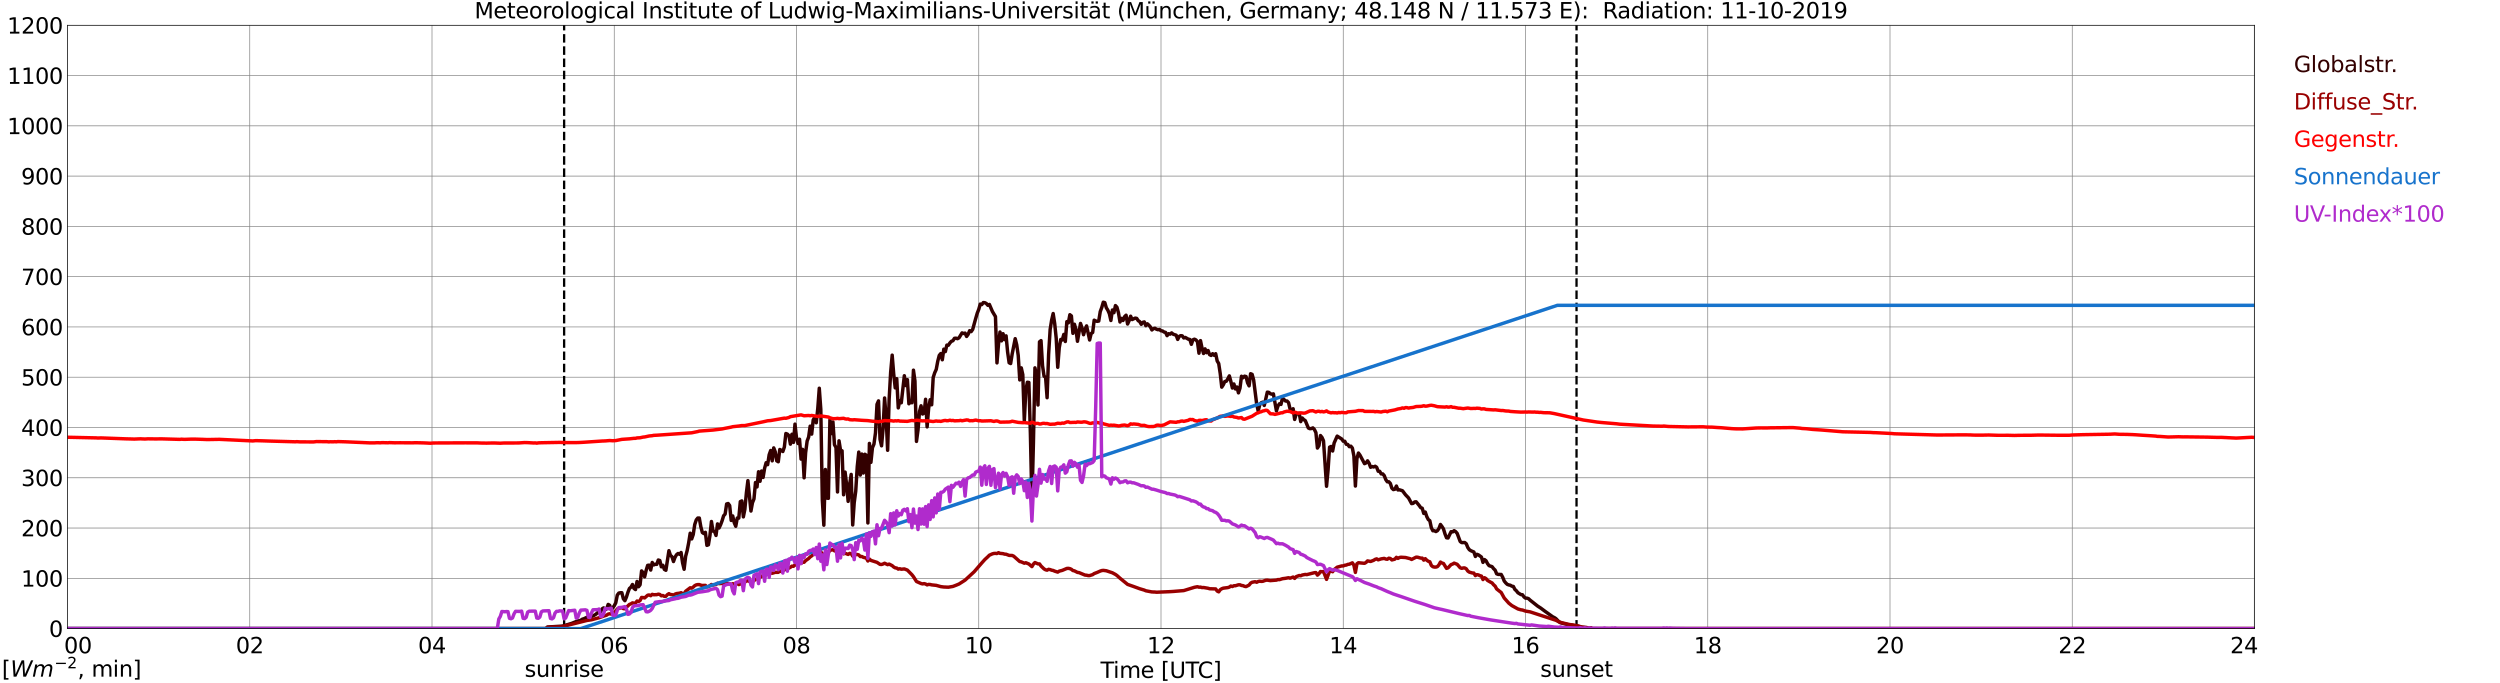 <?xml version="1.0" encoding="utf-8" standalone="no"?>
<!DOCTYPE svg PUBLIC "-//W3C//DTD SVG 1.1//EN"
  "http://www.w3.org/Graphics/SVG/1.1/DTD/svg11.dtd">
<svg xmlns:xlink="http://www.w3.org/1999/xlink" width="1085.4pt" height="296.64pt" viewBox="0 0 1085.4 296.64" xmlns="http://www.w3.org/2000/svg" version="1.1">
 <defs>
  <style type="text/css">*{stroke-linejoin: round; stroke-linecap: butt}</style>
 </defs>
 <g id="figure_1">
  <g id="patch_1">
   <path d="M 0 296.64 
L 1085.4 296.64 
L 1085.4 0 
L 0 0 
z
" style="fill: #ffffff"/>
  </g>
  <g id="axes_1">
   <g id="patch_2">
    <path d="M 29.306 272.909 
L 978.814 272.909 
L 978.814 10.976 
L 29.306 10.976 
z
" style="fill: #ffffff"/>
   </g>
   <g id="patch_3">
    <path d="M 978.814 272.909 
L 978.814 272.909 
L 978.814 10.976 
L 978.814 10.976 
z
" clip-path="url(#pd730bea7c0)" style="fill: #d3d3d3; opacity: 0.25; stroke: #d3d3d3; stroke-linejoin: miter"/>
   </g>
   <g id="matplotlib.axis_1">
    <g id="xtick_1">
     <g id="line2d_1">
      <path d="M 29.306 272.909 
L 29.306 10.976 
" clip-path="url(#pd730bea7c0)" style="fill: none; stroke: #808080; stroke-width: 0.3; stroke-linecap: square"/>
     </g>
     <g id="line2d_2"/>
     <g id="text_1">
      <!--    00 -->
      <g transform="translate(18.733 283.627) scale(0.095 -0.095)">
       <defs>
        <path id="DejaVuSans-20" transform="scale(0.016)"/>
        <path id="DejaVuSans-30" d="M 2034 4250 
Q 1547 4250 1301 3770 
Q 1056 3291 1056 2328 
Q 1056 1369 1301 889 
Q 1547 409 2034 409 
Q 2525 409 2770 889 
Q 3016 1369 3016 2328 
Q 3016 3291 2770 3770 
Q 2525 4250 2034 4250 
z
M 2034 4750 
Q 2819 4750 3233 4129 
Q 3647 3509 3647 2328 
Q 3647 1150 3233 529 
Q 2819 -91 2034 -91 
Q 1250 -91 836 529 
Q 422 1150 422 2328 
Q 422 3509 836 4129 
Q 1250 4750 2034 4750 
z
" transform="scale(0.016)"/>
       </defs>
       <use xlink:href="#DejaVuSans-20"/>
       <use xlink:href="#DejaVuSans-20" transform="translate(31.787 0)"/>
       <use xlink:href="#DejaVuSans-20" transform="translate(63.574 0)"/>
       <use xlink:href="#DejaVuSans-30" transform="translate(95.361 0)"/>
       <use xlink:href="#DejaVuSans-30" transform="translate(158.984 0)"/>
      </g>
     </g>
    </g>
    <g id="xtick_2">
     <g id="line2d_3">
      <path d="M 108.431 272.909 
L 108.431 10.976 
" clip-path="url(#pd730bea7c0)" style="fill: none; stroke: #808080; stroke-width: 0.3; stroke-linecap: square"/>
     </g>
     <g id="line2d_4"/>
     <g id="text_2">
      <!-- 02 -->
      <g transform="translate(102.387 283.627) scale(0.095 -0.095)">
       <defs>
        <path id="DejaVuSans-32" d="M 1228 531 
L 3431 531 
L 3431 0 
L 469 0 
L 469 531 
Q 828 903 1448 1529 
Q 2069 2156 2228 2338 
Q 2531 2678 2651 2914 
Q 2772 3150 2772 3378 
Q 2772 3750 2511 3984 
Q 2250 4219 1831 4219 
Q 1534 4219 1204 4116 
Q 875 4013 500 3803 
L 500 4441 
Q 881 4594 1212 4672 
Q 1544 4750 1819 4750 
Q 2544 4750 2975 4387 
Q 3406 4025 3406 3419 
Q 3406 3131 3298 2873 
Q 3191 2616 2906 2266 
Q 2828 2175 2409 1742 
Q 1991 1309 1228 531 
z
" transform="scale(0.016)"/>
       </defs>
       <use xlink:href="#DejaVuSans-30"/>
       <use xlink:href="#DejaVuSans-32" transform="translate(63.623 0)"/>
      </g>
     </g>
    </g>
    <g id="xtick_3">
     <g id="line2d_5">
      <path d="M 187.557 272.909 
L 187.557 10.976 
" clip-path="url(#pd730bea7c0)" style="fill: none; stroke: #808080; stroke-width: 0.3; stroke-linecap: square"/>
     </g>
     <g id="line2d_6"/>
     <g id="text_3">
      <!-- 04 -->
      <g transform="translate(181.513 283.627) scale(0.095 -0.095)">
       <defs>
        <path id="DejaVuSans-34" d="M 2419 4116 
L 825 1625 
L 2419 1625 
L 2419 4116 
z
M 2253 4666 
L 3047 4666 
L 3047 1625 
L 3713 1625 
L 3713 1100 
L 3047 1100 
L 3047 0 
L 2419 0 
L 2419 1100 
L 313 1100 
L 313 1709 
L 2253 4666 
z
" transform="scale(0.016)"/>
       </defs>
       <use xlink:href="#DejaVuSans-30"/>
       <use xlink:href="#DejaVuSans-34" transform="translate(63.623 0)"/>
      </g>
     </g>
    </g>
    <g id="xtick_4">
     <g id="line2d_7">
      <path d="M 266.683 272.909 
L 266.683 10.976 
" clip-path="url(#pd730bea7c0)" style="fill: none; stroke: #808080; stroke-width: 0.3; stroke-linecap: square"/>
     </g>
     <g id="line2d_8"/>
     <g id="text_4">
      <!-- 06 -->
      <g transform="translate(260.638 283.627) scale(0.095 -0.095)">
       <defs>
        <path id="DejaVuSans-36" d="M 2113 2584 
Q 1688 2584 1439 2293 
Q 1191 2003 1191 1497 
Q 1191 994 1439 701 
Q 1688 409 2113 409 
Q 2538 409 2786 701 
Q 3034 994 3034 1497 
Q 3034 2003 2786 2293 
Q 2538 2584 2113 2584 
z
M 3366 4563 
L 3366 3988 
Q 3128 4100 2886 4159 
Q 2644 4219 2406 4219 
Q 1781 4219 1451 3797 
Q 1122 3375 1075 2522 
Q 1259 2794 1537 2939 
Q 1816 3084 2150 3084 
Q 2853 3084 3261 2657 
Q 3669 2231 3669 1497 
Q 3669 778 3244 343 
Q 2819 -91 2113 -91 
Q 1303 -91 875 529 
Q 447 1150 447 2328 
Q 447 3434 972 4092 
Q 1497 4750 2381 4750 
Q 2619 4750 2861 4703 
Q 3103 4656 3366 4563 
z
" transform="scale(0.016)"/>
       </defs>
       <use xlink:href="#DejaVuSans-30"/>
       <use xlink:href="#DejaVuSans-36" transform="translate(63.623 0)"/>
      </g>
     </g>
    </g>
    <g id="xtick_5">
     <g id="line2d_9">
      <path d="M 345.808 272.909 
L 345.808 10.976 
" clip-path="url(#pd730bea7c0)" style="fill: none; stroke: #808080; stroke-width: 0.3; stroke-linecap: square"/>
     </g>
     <g id="line2d_10"/>
     <g id="text_5">
      <!-- 08 -->
      <g transform="translate(339.764 283.627) scale(0.095 -0.095)">
       <defs>
        <path id="DejaVuSans-38" d="M 2034 2216 
Q 1584 2216 1326 1975 
Q 1069 1734 1069 1313 
Q 1069 891 1326 650 
Q 1584 409 2034 409 
Q 2484 409 2743 651 
Q 3003 894 3003 1313 
Q 3003 1734 2745 1975 
Q 2488 2216 2034 2216 
z
M 1403 2484 
Q 997 2584 770 2862 
Q 544 3141 544 3541 
Q 544 4100 942 4425 
Q 1341 4750 2034 4750 
Q 2731 4750 3128 4425 
Q 3525 4100 3525 3541 
Q 3525 3141 3298 2862 
Q 3072 2584 2669 2484 
Q 3125 2378 3379 2068 
Q 3634 1759 3634 1313 
Q 3634 634 3220 271 
Q 2806 -91 2034 -91 
Q 1263 -91 848 271 
Q 434 634 434 1313 
Q 434 1759 690 2068 
Q 947 2378 1403 2484 
z
M 1172 3481 
Q 1172 3119 1398 2916 
Q 1625 2713 2034 2713 
Q 2441 2713 2670 2916 
Q 2900 3119 2900 3481 
Q 2900 3844 2670 4047 
Q 2441 4250 2034 4250 
Q 1625 4250 1398 4047 
Q 1172 3844 1172 3481 
z
" transform="scale(0.016)"/>
       </defs>
       <use xlink:href="#DejaVuSans-30"/>
       <use xlink:href="#DejaVuSans-38" transform="translate(63.623 0)"/>
      </g>
     </g>
    </g>
    <g id="xtick_6">
     <g id="line2d_11">
      <path d="M 424.934 272.909 
L 424.934 10.976 
" clip-path="url(#pd730bea7c0)" style="fill: none; stroke: #808080; stroke-width: 0.3; stroke-linecap: square"/>
     </g>
     <g id="line2d_12"/>
     <g id="text_6">
      <!-- 10 -->
      <g transform="translate(418.89 283.627) scale(0.095 -0.095)">
       <defs>
        <path id="DejaVuSans-31" d="M 794 531 
L 1825 531 
L 1825 4091 
L 703 3866 
L 703 4441 
L 1819 4666 
L 2450 4666 
L 2450 531 
L 3481 531 
L 3481 0 
L 794 0 
L 794 531 
z
" transform="scale(0.016)"/>
       </defs>
       <use xlink:href="#DejaVuSans-31"/>
       <use xlink:href="#DejaVuSans-30" transform="translate(63.623 0)"/>
      </g>
     </g>
    </g>
    <g id="xtick_7">
     <g id="line2d_13">
      <path d="M 504.06 272.909 
L 504.06 10.976 
" clip-path="url(#pd730bea7c0)" style="fill: none; stroke: #808080; stroke-width: 0.3; stroke-linecap: square"/>
     </g>
     <g id="line2d_14"/>
     <g id="text_7">
      <!-- 12 -->
      <g transform="translate(498.015 283.627) scale(0.095 -0.095)">
       <use xlink:href="#DejaVuSans-31"/>
       <use xlink:href="#DejaVuSans-32" transform="translate(63.623 0)"/>
      </g>
     </g>
    </g>
    <g id="xtick_8">
     <g id="line2d_15">
      <path d="M 583.185 272.909 
L 583.185 10.976 
" clip-path="url(#pd730bea7c0)" style="fill: none; stroke: #808080; stroke-width: 0.3; stroke-linecap: square"/>
     </g>
     <g id="line2d_16"/>
     <g id="text_8">
      <!-- 14 -->
      <g transform="translate(577.141 283.627) scale(0.095 -0.095)">
       <use xlink:href="#DejaVuSans-31"/>
       <use xlink:href="#DejaVuSans-34" transform="translate(63.623 0)"/>
      </g>
     </g>
    </g>
    <g id="xtick_9">
     <g id="line2d_17">
      <path d="M 662.311 272.909 
L 662.311 10.976 
" clip-path="url(#pd730bea7c0)" style="fill: none; stroke: #808080; stroke-width: 0.3; stroke-linecap: square"/>
     </g>
     <g id="line2d_18"/>
     <g id="text_9">
      <!-- 16 -->
      <g transform="translate(656.267 283.627) scale(0.095 -0.095)">
       <use xlink:href="#DejaVuSans-31"/>
       <use xlink:href="#DejaVuSans-36" transform="translate(63.623 0)"/>
      </g>
     </g>
    </g>
    <g id="xtick_10">
     <g id="line2d_19">
      <path d="M 741.437 272.909 
L 741.437 10.976 
" clip-path="url(#pd730bea7c0)" style="fill: none; stroke: #808080; stroke-width: 0.3; stroke-linecap: square"/>
     </g>
     <g id="line2d_20"/>
     <g id="text_10">
      <!-- 18 -->
      <g transform="translate(735.392 283.627) scale(0.095 -0.095)">
       <use xlink:href="#DejaVuSans-31"/>
       <use xlink:href="#DejaVuSans-38" transform="translate(63.623 0)"/>
      </g>
     </g>
    </g>
    <g id="xtick_11">
     <g id="line2d_21">
      <path d="M 820.562 272.909 
L 820.562 10.976 
" clip-path="url(#pd730bea7c0)" style="fill: none; stroke: #808080; stroke-width: 0.3; stroke-linecap: square"/>
     </g>
     <g id="line2d_22"/>
     <g id="text_11">
      <!-- 20 -->
      <g transform="translate(814.518 283.627) scale(0.095 -0.095)">
       <use xlink:href="#DejaVuSans-32"/>
       <use xlink:href="#DejaVuSans-30" transform="translate(63.623 0)"/>
      </g>
     </g>
    </g>
    <g id="xtick_12">
     <g id="line2d_23">
      <path d="M 899.688 272.909 
L 899.688 10.976 
" clip-path="url(#pd730bea7c0)" style="fill: none; stroke: #808080; stroke-width: 0.3; stroke-linecap: square"/>
     </g>
     <g id="line2d_24"/>
     <g id="text_12">
      <!-- 22 -->
      <g transform="translate(893.644 283.627) scale(0.095 -0.095)">
       <use xlink:href="#DejaVuSans-32"/>
       <use xlink:href="#DejaVuSans-32" transform="translate(63.623 0)"/>
      </g>
     </g>
    </g>
    <g id="xtick_13">
     <g id="line2d_25">
      <path d="M 978.814 272.909 
L 978.814 10.976 
" clip-path="url(#pd730bea7c0)" style="fill: none; stroke: #808080; stroke-width: 0.3; stroke-linecap: square"/>
     </g>
     <g id="line2d_26"/>
     <g id="text_13">
      <!-- 24    -->
      <g transform="translate(968.241 283.627) scale(0.095 -0.095)">
       <use xlink:href="#DejaVuSans-32"/>
       <use xlink:href="#DejaVuSans-34" transform="translate(63.623 0)"/>
       <use xlink:href="#DejaVuSans-20" transform="translate(127.246 0)"/>
       <use xlink:href="#DejaVuSans-20" transform="translate(159.033 0)"/>
       <use xlink:href="#DejaVuSans-20" transform="translate(190.82 0)"/>
      </g>
     </g>
    </g>
    <g id="text_14">
     <!-- Time [UTC] -->
     <g transform="translate(477.806 294.322) scale(0.095 -0.095)">
      <defs>
       <path id="DejaVuSans-54" d="M -19 4666 
L 3928 4666 
L 3928 4134 
L 2272 4134 
L 2272 0 
L 1638 0 
L 1638 4134 
L -19 4134 
L -19 4666 
z
" transform="scale(0.016)"/>
       <path id="DejaVuSans-69" d="M 603 3500 
L 1178 3500 
L 1178 0 
L 603 0 
L 603 3500 
z
M 603 4863 
L 1178 4863 
L 1178 4134 
L 603 4134 
L 603 4863 
z
" transform="scale(0.016)"/>
       <path id="DejaVuSans-6d" d="M 3328 2828 
Q 3544 3216 3844 3400 
Q 4144 3584 4550 3584 
Q 5097 3584 5394 3201 
Q 5691 2819 5691 2113 
L 5691 0 
L 5113 0 
L 5113 2094 
Q 5113 2597 4934 2840 
Q 4756 3084 4391 3084 
Q 3944 3084 3684 2787 
Q 3425 2491 3425 1978 
L 3425 0 
L 2847 0 
L 2847 2094 
Q 2847 2600 2669 2842 
Q 2491 3084 2119 3084 
Q 1678 3084 1418 2786 
Q 1159 2488 1159 1978 
L 1159 0 
L 581 0 
L 581 3500 
L 1159 3500 
L 1159 2956 
Q 1356 3278 1631 3431 
Q 1906 3584 2284 3584 
Q 2666 3584 2933 3390 
Q 3200 3197 3328 2828 
z
" transform="scale(0.016)"/>
       <path id="DejaVuSans-65" d="M 3597 1894 
L 3597 1613 
L 953 1613 
Q 991 1019 1311 708 
Q 1631 397 2203 397 
Q 2534 397 2845 478 
Q 3156 559 3463 722 
L 3463 178 
Q 3153 47 2828 -22 
Q 2503 -91 2169 -91 
Q 1331 -91 842 396 
Q 353 884 353 1716 
Q 353 2575 817 3079 
Q 1281 3584 2069 3584 
Q 2775 3584 3186 3129 
Q 3597 2675 3597 1894 
z
M 3022 2063 
Q 3016 2534 2758 2815 
Q 2500 3097 2075 3097 
Q 1594 3097 1305 2825 
Q 1016 2553 972 2059 
L 3022 2063 
z
" transform="scale(0.016)"/>
       <path id="DejaVuSans-5b" d="M 550 4863 
L 1875 4863 
L 1875 4416 
L 1125 4416 
L 1125 -397 
L 1875 -397 
L 1875 -844 
L 550 -844 
L 550 4863 
z
" transform="scale(0.016)"/>
       <path id="DejaVuSans-55" d="M 556 4666 
L 1191 4666 
L 1191 1831 
Q 1191 1081 1462 751 
Q 1734 422 2344 422 
Q 2950 422 3222 751 
Q 3494 1081 3494 1831 
L 3494 4666 
L 4128 4666 
L 4128 1753 
Q 4128 841 3676 375 
Q 3225 -91 2344 -91 
Q 1459 -91 1007 375 
Q 556 841 556 1753 
L 556 4666 
z
" transform="scale(0.016)"/>
       <path id="DejaVuSans-43" d="M 4122 4306 
L 4122 3641 
Q 3803 3938 3442 4084 
Q 3081 4231 2675 4231 
Q 1875 4231 1450 3742 
Q 1025 3253 1025 2328 
Q 1025 1406 1450 917 
Q 1875 428 2675 428 
Q 3081 428 3442 575 
Q 3803 722 4122 1019 
L 4122 359 
Q 3791 134 3420 21 
Q 3050 -91 2638 -91 
Q 1578 -91 968 557 
Q 359 1206 359 2328 
Q 359 3453 968 4101 
Q 1578 4750 2638 4750 
Q 3056 4750 3426 4639 
Q 3797 4528 4122 4306 
z
" transform="scale(0.016)"/>
       <path id="DejaVuSans-5d" d="M 1947 4863 
L 1947 -844 
L 622 -844 
L 622 -397 
L 1369 -397 
L 1369 4416 
L 622 4416 
L 622 4863 
L 1947 4863 
z
" transform="scale(0.016)"/>
      </defs>
      <use xlink:href="#DejaVuSans-54"/>
      <use xlink:href="#DejaVuSans-69" transform="translate(57.959 0)"/>
      <use xlink:href="#DejaVuSans-6d" transform="translate(85.742 0)"/>
      <use xlink:href="#DejaVuSans-65" transform="translate(183.154 0)"/>
      <use xlink:href="#DejaVuSans-20" transform="translate(244.678 0)"/>
      <use xlink:href="#DejaVuSans-5b" transform="translate(276.465 0)"/>
      <use xlink:href="#DejaVuSans-55" transform="translate(315.479 0)"/>
      <use xlink:href="#DejaVuSans-54" transform="translate(388.672 0)"/>
      <use xlink:href="#DejaVuSans-43" transform="translate(443.881 0)"/>
      <use xlink:href="#DejaVuSans-5d" transform="translate(513.705 0)"/>
     </g>
    </g>
   </g>
   <g id="matplotlib.axis_2">
    <g id="ytick_1">
     <g id="line2d_27">
      <path d="M 29.306 272.909 
L 978.814 272.909 
" clip-path="url(#pd730bea7c0)" style="fill: none; stroke: #808080; stroke-width: 0.3; stroke-linecap: square"/>
     </g>
     <g id="line2d_28"/>
     <g id="text_15">
      <!-- 0 -->
      <g transform="translate(21.261 276.518) scale(0.095 -0.095)">
       <use xlink:href="#DejaVuSans-30"/>
      </g>
     </g>
    </g>
    <g id="ytick_2">
     <g id="line2d_29">
      <path d="M 29.306 251.081 
L 978.814 251.081 
" clip-path="url(#pd730bea7c0)" style="fill: none; stroke: #808080; stroke-width: 0.3; stroke-linecap: square"/>
     </g>
     <g id="line2d_30"/>
     <g id="text_16">
      <!-- 100 -->
      <g transform="translate(9.173 254.69) scale(0.095 -0.095)">
       <use xlink:href="#DejaVuSans-31"/>
       <use xlink:href="#DejaVuSans-30" transform="translate(63.623 0)"/>
       <use xlink:href="#DejaVuSans-30" transform="translate(127.246 0)"/>
      </g>
     </g>
    </g>
    <g id="ytick_3">
     <g id="line2d_31">
      <path d="M 29.306 229.253 
L 978.814 229.253 
" clip-path="url(#pd730bea7c0)" style="fill: none; stroke: #808080; stroke-width: 0.3; stroke-linecap: square"/>
     </g>
     <g id="line2d_32"/>
     <g id="text_17">
      <!-- 200 -->
      <g transform="translate(9.173 232.863) scale(0.095 -0.095)">
       <use xlink:href="#DejaVuSans-32"/>
       <use xlink:href="#DejaVuSans-30" transform="translate(63.623 0)"/>
       <use xlink:href="#DejaVuSans-30" transform="translate(127.246 0)"/>
      </g>
     </g>
    </g>
    <g id="ytick_4">
     <g id="line2d_33">
      <path d="M 29.306 207.426 
L 978.814 207.426 
" clip-path="url(#pd730bea7c0)" style="fill: none; stroke: #808080; stroke-width: 0.3; stroke-linecap: square"/>
     </g>
     <g id="line2d_34"/>
     <g id="text_18">
      <!-- 300 -->
      <g transform="translate(9.173 211.035) scale(0.095 -0.095)">
       <defs>
        <path id="DejaVuSans-33" d="M 2597 2516 
Q 3050 2419 3304 2112 
Q 3559 1806 3559 1356 
Q 3559 666 3084 287 
Q 2609 -91 1734 -91 
Q 1441 -91 1130 -33 
Q 819 25 488 141 
L 488 750 
Q 750 597 1062 519 
Q 1375 441 1716 441 
Q 2309 441 2620 675 
Q 2931 909 2931 1356 
Q 2931 1769 2642 2001 
Q 2353 2234 1838 2234 
L 1294 2234 
L 1294 2753 
L 1863 2753 
Q 2328 2753 2575 2939 
Q 2822 3125 2822 3475 
Q 2822 3834 2567 4026 
Q 2313 4219 1838 4219 
Q 1578 4219 1281 4162 
Q 984 4106 628 3988 
L 628 4550 
Q 988 4650 1302 4700 
Q 1616 4750 1894 4750 
Q 2613 4750 3031 4423 
Q 3450 4097 3450 3541 
Q 3450 3153 3228 2886 
Q 3006 2619 2597 2516 
z
" transform="scale(0.016)"/>
       </defs>
       <use xlink:href="#DejaVuSans-33"/>
       <use xlink:href="#DejaVuSans-30" transform="translate(63.623 0)"/>
       <use xlink:href="#DejaVuSans-30" transform="translate(127.246 0)"/>
      </g>
     </g>
    </g>
    <g id="ytick_5">
     <g id="line2d_35">
      <path d="M 29.306 185.598 
L 978.814 185.598 
" clip-path="url(#pd730bea7c0)" style="fill: none; stroke: #808080; stroke-width: 0.3; stroke-linecap: square"/>
     </g>
     <g id="line2d_36"/>
     <g id="text_19">
      <!-- 400 -->
      <g transform="translate(9.173 189.207) scale(0.095 -0.095)">
       <use xlink:href="#DejaVuSans-34"/>
       <use xlink:href="#DejaVuSans-30" transform="translate(63.623 0)"/>
       <use xlink:href="#DejaVuSans-30" transform="translate(127.246 0)"/>
      </g>
     </g>
    </g>
    <g id="ytick_6">
     <g id="line2d_37">
      <path d="M 29.306 163.77 
L 978.814 163.77 
" clip-path="url(#pd730bea7c0)" style="fill: none; stroke: #808080; stroke-width: 0.3; stroke-linecap: square"/>
     </g>
     <g id="line2d_38"/>
     <g id="text_20">
      <!-- 500 -->
      <g transform="translate(9.173 167.379) scale(0.095 -0.095)">
       <defs>
        <path id="DejaVuSans-35" d="M 691 4666 
L 3169 4666 
L 3169 4134 
L 1269 4134 
L 1269 2991 
Q 1406 3038 1543 3061 
Q 1681 3084 1819 3084 
Q 2600 3084 3056 2656 
Q 3513 2228 3513 1497 
Q 3513 744 3044 326 
Q 2575 -91 1722 -91 
Q 1428 -91 1123 -41 
Q 819 9 494 109 
L 494 744 
Q 775 591 1075 516 
Q 1375 441 1709 441 
Q 2250 441 2565 725 
Q 2881 1009 2881 1497 
Q 2881 1984 2565 2268 
Q 2250 2553 1709 2553 
Q 1456 2553 1204 2497 
Q 953 2441 691 2322 
L 691 4666 
z
" transform="scale(0.016)"/>
       </defs>
       <use xlink:href="#DejaVuSans-35"/>
       <use xlink:href="#DejaVuSans-30" transform="translate(63.623 0)"/>
       <use xlink:href="#DejaVuSans-30" transform="translate(127.246 0)"/>
      </g>
     </g>
    </g>
    <g id="ytick_7">
     <g id="line2d_39">
      <path d="M 29.306 141.942 
L 978.814 141.942 
" clip-path="url(#pd730bea7c0)" style="fill: none; stroke: #808080; stroke-width: 0.3; stroke-linecap: square"/>
     </g>
     <g id="line2d_40"/>
     <g id="text_21">
      <!-- 600 -->
      <g transform="translate(9.173 145.551) scale(0.095 -0.095)">
       <use xlink:href="#DejaVuSans-36"/>
       <use xlink:href="#DejaVuSans-30" transform="translate(63.623 0)"/>
       <use xlink:href="#DejaVuSans-30" transform="translate(127.246 0)"/>
      </g>
     </g>
    </g>
    <g id="ytick_8">
     <g id="line2d_41">
      <path d="M 29.306 120.114 
L 978.814 120.114 
" clip-path="url(#pd730bea7c0)" style="fill: none; stroke: #808080; stroke-width: 0.3; stroke-linecap: square"/>
     </g>
     <g id="line2d_42"/>
     <g id="text_22">
      <!-- 700 -->
      <g transform="translate(9.173 123.724) scale(0.095 -0.095)">
       <defs>
        <path id="DejaVuSans-37" d="M 525 4666 
L 3525 4666 
L 3525 4397 
L 1831 0 
L 1172 0 
L 2766 4134 
L 525 4134 
L 525 4666 
z
" transform="scale(0.016)"/>
       </defs>
       <use xlink:href="#DejaVuSans-37"/>
       <use xlink:href="#DejaVuSans-30" transform="translate(63.623 0)"/>
       <use xlink:href="#DejaVuSans-30" transform="translate(127.246 0)"/>
      </g>
     </g>
    </g>
    <g id="ytick_9">
     <g id="line2d_43">
      <path d="M 29.306 98.287 
L 978.814 98.287 
" clip-path="url(#pd730bea7c0)" style="fill: none; stroke: #808080; stroke-width: 0.3; stroke-linecap: square"/>
     </g>
     <g id="line2d_44"/>
     <g id="text_23">
      <!-- 800 -->
      <g transform="translate(9.173 101.896) scale(0.095 -0.095)">
       <use xlink:href="#DejaVuSans-38"/>
       <use xlink:href="#DejaVuSans-30" transform="translate(63.623 0)"/>
       <use xlink:href="#DejaVuSans-30" transform="translate(127.246 0)"/>
      </g>
     </g>
    </g>
    <g id="ytick_10">
     <g id="line2d_45">
      <path d="M 29.306 76.459 
L 978.814 76.459 
" clip-path="url(#pd730bea7c0)" style="fill: none; stroke: #808080; stroke-width: 0.3; stroke-linecap: square"/>
     </g>
     <g id="line2d_46"/>
     <g id="text_24">
      <!-- 900 -->
      <g transform="translate(9.173 80.068) scale(0.095 -0.095)">
       <defs>
        <path id="DejaVuSans-39" d="M 703 97 
L 703 672 
Q 941 559 1184 500 
Q 1428 441 1663 441 
Q 2288 441 2617 861 
Q 2947 1281 2994 2138 
Q 2813 1869 2534 1725 
Q 2256 1581 1919 1581 
Q 1219 1581 811 2004 
Q 403 2428 403 3163 
Q 403 3881 828 4315 
Q 1253 4750 1959 4750 
Q 2769 4750 3195 4129 
Q 3622 3509 3622 2328 
Q 3622 1225 3098 567 
Q 2575 -91 1691 -91 
Q 1453 -91 1209 -44 
Q 966 3 703 97 
z
M 1959 2075 
Q 2384 2075 2632 2365 
Q 2881 2656 2881 3163 
Q 2881 3666 2632 3958 
Q 2384 4250 1959 4250 
Q 1534 4250 1286 3958 
Q 1038 3666 1038 3163 
Q 1038 2656 1286 2365 
Q 1534 2075 1959 2075 
z
" transform="scale(0.016)"/>
       </defs>
       <use xlink:href="#DejaVuSans-39"/>
       <use xlink:href="#DejaVuSans-30" transform="translate(63.623 0)"/>
       <use xlink:href="#DejaVuSans-30" transform="translate(127.246 0)"/>
      </g>
     </g>
    </g>
    <g id="ytick_11">
     <g id="line2d_47">
      <path d="M 29.306 54.631 
L 978.814 54.631 
" clip-path="url(#pd730bea7c0)" style="fill: none; stroke: #808080; stroke-width: 0.3; stroke-linecap: square"/>
     </g>
     <g id="line2d_48"/>
     <g id="text_25">
      <!-- 1000 -->
      <g transform="translate(3.128 58.24) scale(0.095 -0.095)">
       <use xlink:href="#DejaVuSans-31"/>
       <use xlink:href="#DejaVuSans-30" transform="translate(63.623 0)"/>
       <use xlink:href="#DejaVuSans-30" transform="translate(127.246 0)"/>
       <use xlink:href="#DejaVuSans-30" transform="translate(190.869 0)"/>
      </g>
     </g>
    </g>
    <g id="ytick_12">
     <g id="line2d_49">
      <path d="M 29.306 32.803 
L 978.814 32.803 
" clip-path="url(#pd730bea7c0)" style="fill: none; stroke: #808080; stroke-width: 0.3; stroke-linecap: square"/>
     </g>
     <g id="line2d_50"/>
     <g id="text_26">
      <!-- 1100 -->
      <g transform="translate(3.128 36.413) scale(0.095 -0.095)">
       <use xlink:href="#DejaVuSans-31"/>
       <use xlink:href="#DejaVuSans-31" transform="translate(63.623 0)"/>
       <use xlink:href="#DejaVuSans-30" transform="translate(127.246 0)"/>
       <use xlink:href="#DejaVuSans-30" transform="translate(190.869 0)"/>
      </g>
     </g>
    </g>
    <g id="ytick_13">
     <g id="line2d_51">
      <path d="M 29.306 10.976 
L 978.814 10.976 
" clip-path="url(#pd730bea7c0)" style="fill: none; stroke: #808080; stroke-width: 0.3; stroke-linecap: square"/>
     </g>
     <g id="line2d_52"/>
     <g id="text_27">
      <!-- 1200 -->
      <g transform="translate(3.128 14.585) scale(0.095 -0.095)">
       <use xlink:href="#DejaVuSans-31"/>
       <use xlink:href="#DejaVuSans-32" transform="translate(63.623 0)"/>
       <use xlink:href="#DejaVuSans-30" transform="translate(127.246 0)"/>
       <use xlink:href="#DejaVuSans-30" transform="translate(190.869 0)"/>
      </g>
     </g>
    </g>
   </g>
   <g id="line2d_53">
    <path d="M 244.923 272.909 
L 244.923 10.976 
" clip-path="url(#pd730bea7c0)" style="fill: none; stroke-dasharray: 3.7,1.6; stroke-dashoffset: 0; stroke: #000000"/>
   </g>
   <g id="line2d_54">
    <path d="M 684.466 272.909 
L 684.466 10.976 
" clip-path="url(#pd730bea7c0)" style="fill: none; stroke-dasharray: 3.7,1.6; stroke-dashoffset: 0; stroke: #000000"/>
   </g>
   <g id="line2d_55">
    <path d="M 29.306 272.909 
L 237.011 272.909 
L 237.67 272.239 
L 238.989 272.145 
L 244.264 271.831 
L 248.22 270.639 
L 250.858 269.571 
L 251.517 269.51 
L 252.176 269.259 
L 252.836 268.82 
L 253.495 268.631 
L 255.473 267.69 
L 256.792 267.596 
L 257.451 267.439 
L 258.77 266.625 
L 259.43 265.996 
L 260.089 266.059 
L 260.748 265.684 
L 261.408 264.335 
L 262.067 263.927 
L 262.726 264.71 
L 263.386 264.304 
L 264.045 262.423 
L 264.705 262.798 
L 265.364 264.774 
L 266.683 262.986 
L 267.342 261.7 
L 268.002 258.376 
L 268.661 257.498 
L 269.32 257.341 
L 269.98 257.341 
L 270.639 259.976 
L 271.298 260.79 
L 271.958 259.253 
L 272.617 257.154 
L 273.277 255.49 
L 273.936 254.927 
L 274.595 253.766 
L 275.255 255.49 
L 275.914 255.962 
L 276.573 252.45 
L 277.233 254.737 
L 277.892 253.892 
L 278.552 247.87 
L 279.211 248.623 
L 279.87 250.441 
L 280.53 247.619 
L 281.189 245.456 
L 281.849 245.36 
L 282.508 247.493 
L 283.167 244.201 
L 283.827 245.266 
L 284.486 244.985 
L 285.145 245.015 
L 285.805 243.134 
L 286.464 243.354 
L 287.124 246.082 
L 287.783 245.423 
L 288.442 247.211 
L 289.102 247.589 
L 290.42 239.089 
L 291.08 241.128 
L 291.739 241.691 
L 292.399 243.793 
L 293.058 241.974 
L 293.717 240.846 
L 294.377 240.311 
L 295.036 240.656 
L 295.696 239.872 
L 296.355 244.389 
L 297.014 247.148 
L 297.674 241.536 
L 298.333 239.058 
L 298.992 235.671 
L 299.652 231.499 
L 300.311 233.977 
L 300.971 232.065 
L 301.63 227.704 
L 302.289 225.728 
L 302.949 224.914 
L 303.608 224.914 
L 304.267 228.677 
L 304.927 231.185 
L 305.586 231.657 
L 306.246 231.122 
L 306.905 236.769 
L 307.564 236.518 
L 308.224 232.534 
L 308.883 226.418 
L 309.543 230.589 
L 310.202 230.683 
L 310.861 232.471 
L 311.521 227.452 
L 312.18 229.24 
L 312.839 227.861 
L 313.499 226.106 
L 314.158 223.94 
L 314.818 223.187 
L 315.477 218.798 
L 316.136 218.61 
L 316.796 219.488 
L 317.455 225.949 
L 318.114 224.004 
L 318.774 226.92 
L 319.433 228.489 
L 320.093 224.914 
L 320.752 224.944 
L 321.411 217.794 
L 322.071 217.479 
L 322.73 224.412 
L 323.39 221.118 
L 324.049 214 
L 324.708 208.668 
L 326.027 221.871 
L 326.686 218.265 
L 327.346 216.602 
L 328.005 209.484 
L 328.665 211.396 
L 329.324 204.811 
L 329.983 208.949 
L 330.643 204.496 
L 331.302 207.288 
L 331.961 203.304 
L 332.621 200.89 
L 333.28 201.737 
L 333.94 197.439 
L 334.599 195.591 
L 335.258 200.074 
L 335.918 194.462 
L 336.577 196.154 
L 337.236 200.074 
L 337.896 200.482 
L 338.555 195.152 
L 339.215 195.497 
L 339.874 196.029 
L 340.533 194.084 
L 341.193 188.219 
L 341.852 188.47 
L 342.512 189.16 
L 343.171 192.829 
L 343.83 188.534 
L 344.49 192.078 
L 345.149 184.144 
L 345.808 190.04 
L 346.468 192.548 
L 347.127 190.697 
L 347.787 199.323 
L 348.446 195.088 
L 349.105 207.445 
L 349.765 196.562 
L 350.424 191.483 
L 351.083 189.725 
L 351.743 185.022 
L 352.402 188.47 
L 353.062 182.324 
L 353.721 181.195 
L 354.38 183.548 
L 355.04 177.399 
L 355.699 168.557 
L 356.359 177.714 
L 357.018 217.104 
L 357.677 228.018 
L 358.337 203.837 
L 358.996 216.257 
L 359.655 216.351 
L 360.315 182.324 
L 360.974 188.252 
L 361.634 183.201 
L 362.293 193.08 
L 362.952 194.272 
L 363.612 213.592 
L 364.271 191.386 
L 364.93 195.527 
L 365.59 195.715 
L 366.249 214.814 
L 366.909 204.968 
L 367.568 210.425 
L 368.227 217.669 
L 368.887 210.298 
L 369.546 205.972 
L 370.206 227.924 
L 370.865 218.265 
L 371.524 213.247 
L 372.184 202.551 
L 372.843 196.28 
L 373.502 206.253 
L 374.162 197.127 
L 374.821 205.376 
L 375.481 197.221 
L 376.14 197.66 
L 376.799 227.046 
L 377.459 192.517 
L 378.118 200.733 
L 378.777 194.366 
L 379.437 192.799 
L 380.096 187.938 
L 380.756 175.55 
L 381.415 174.044 
L 382.074 190.729 
L 382.734 193.552 
L 383.393 186.087 
L 384.053 172.789 
L 384.712 180.944 
L 385.371 195.497 
L 386.031 173.324 
L 386.69 161.53 
L 387.349 154.192 
L 388.009 162.347 
L 388.668 168.4 
L 389.328 164.416 
L 389.987 177.087 
L 390.646 173.95 
L 391.306 174.861 
L 392.624 163.13 
L 393.284 167.396 
L 393.943 164.824 
L 394.603 175.299 
L 395.262 174.61 
L 395.921 174.861 
L 396.581 160.716 
L 397.24 165.451 
L 397.899 191.638 
L 398.559 186.715 
L 399.218 178.654 
L 399.878 176.177 
L 400.537 179.752 
L 401.196 179.344 
L 401.856 173.355 
L 402.515 185.334 
L 403.175 177.275 
L 403.834 173.542 
L 404.493 175.738 
L 405.153 163.884 
L 405.812 161.845 
L 406.471 160.402 
L 407.131 156.859 
L 407.79 154.286 
L 408.45 153.502 
L 409.109 156.2 
L 409.768 151.59 
L 410.428 152.655 
L 411.087 149.833 
L 411.746 149.896 
L 412.406 148.892 
L 413.065 148.172 
L 413.725 147.921 
L 414.384 146.886 
L 415.043 146.823 
L 415.703 147.041 
L 416.362 146.666 
L 417.681 144.533 
L 418.34 144.784 
L 419 144.627 
L 419.659 146.07 
L 420.318 145.16 
L 420.978 143.562 
L 421.637 143.968 
L 422.297 143.027 
L 423.615 138.26 
L 424.275 136.003 
L 424.934 134.309 
L 425.593 132.019 
L 426.253 132.24 
L 426.912 131.36 
L 427.572 131.423 
L 428.231 131.768 
L 428.89 132.552 
L 429.55 132.177 
L 430.869 135.25 
L 432.187 137.446 
L 432.847 157.549 
L 433.506 149.394 
L 434.165 144.158 
L 434.825 147.982 
L 435.484 144.878 
L 436.144 147.449 
L 436.803 145.819 
L 437.462 152.812 
L 438.122 157.486 
L 438.781 157.831 
L 439.44 153.69 
L 440.759 147.041 
L 441.419 149.709 
L 442.078 154.38 
L 442.737 164.949 
L 443.397 159.712 
L 444.056 162.661 
L 444.716 182.826 
L 445.375 169.404 
L 446.034 165.953 
L 446.694 166.047 
L 447.353 188.313 
L 448.012 218.483 
L 448.672 192.203 
L 449.331 159.712 
L 449.991 162.849 
L 450.65 175.832 
L 451.309 148.423 
L 451.969 147.888 
L 452.628 158.802 
L 453.287 163.318 
L 453.947 163.79 
L 454.606 172.665 
L 455.266 153.847 
L 455.925 143.06 
L 456.584 138.95 
L 457.244 136.127 
L 457.903 140.456 
L 458.563 146.853 
L 459.222 159.461 
L 459.881 150.961 
L 460.541 147.386 
L 461.2 147.607 
L 461.859 145.192 
L 462.519 148.266 
L 463.178 139.642 
L 463.838 140.174 
L 464.497 136.629 
L 465.156 137.164 
L 465.816 144.721 
L 466.475 140.77 
L 467.134 142.997 
L 467.794 148.172 
L 469.113 140.425 
L 469.772 142.401 
L 470.431 145.317 
L 471.091 142.966 
L 471.75 141.49 
L 473.069 147.607 
L 473.728 144.815 
L 474.388 144.345 
L 475.047 139.013 
L 475.706 139.358 
L 476.366 139.515 
L 477.025 139.391 
L 477.685 135.28 
L 478.344 133.493 
L 479.003 131.205 
L 479.663 131.393 
L 480.322 133.619 
L 480.981 134.685 
L 481.641 136.191 
L 482.3 139.14 
L 482.96 134.591 
L 483.619 135.752 
L 484.278 132.679 
L 484.938 133.399 
L 485.597 135.846 
L 486.256 139.797 
L 486.916 138.229 
L 487.575 139.14 
L 488.235 137.509 
L 488.894 136.85 
L 489.553 140.676 
L 490.213 139.233 
L 490.872 137.289 
L 491.532 138.731 
L 492.85 138.105 
L 493.51 138.229 
L 494.169 139.233 
L 494.828 139.642 
L 495.488 140.801 
L 496.147 139.954 
L 496.807 139.766 
L 497.466 141.397 
L 498.125 140.582 
L 498.785 141.178 
L 499.444 141.929 
L 500.103 143.248 
L 500.763 142.682 
L 501.422 142.525 
L 502.082 142.933 
L 502.741 143.154 
L 503.4 143.027 
L 504.06 143.623 
L 504.719 143.686 
L 505.379 144.158 
L 506.038 144.313 
L 506.697 145.725 
L 507.357 144.878 
L 508.016 145.066 
L 508.675 144.533 
L 509.335 145.099 
L 510.654 145.537 
L 511.313 147.356 
L 511.972 146.039 
L 512.632 145.725 
L 513.291 145.819 
L 513.95 146.729 
L 514.61 146.509 
L 515.929 147.262 
L 516.588 147.386 
L 517.247 149.488 
L 517.907 147.543 
L 518.566 147.262 
L 519.226 147.576 
L 519.885 148.36 
L 520.544 153.345 
L 521.204 147.888 
L 521.863 151.088 
L 522.522 153.472 
L 523.182 151.464 
L 523.841 153.127 
L 524.501 152.186 
L 525.16 153.974 
L 525.819 154.319 
L 526.479 153.566 
L 527.138 154.255 
L 527.797 153.566 
L 528.457 156.733 
L 529.116 157.831 
L 529.776 162.19 
L 530.435 168.085 
L 531.094 167.081 
L 531.754 165.638 
L 532.413 165.514 
L 533.073 164.479 
L 533.732 163.194 
L 534.391 165.608 
L 535.051 168.463 
L 535.71 166.706 
L 536.369 168.869 
L 537.029 168.022 
L 537.688 170.563 
L 538.348 168.524 
L 539.007 163.351 
L 539.666 164.008 
L 540.326 163.318 
L 540.985 163.475 
L 541.644 166.204 
L 542.304 167.522 
L 542.963 162.253 
L 543.623 162.535 
L 544.282 164.981 
L 545.601 175.487 
L 546.26 178.436 
L 546.919 175.738 
L 547.579 174.861 
L 548.238 174.61 
L 548.898 176.02 
L 550.216 170.251 
L 550.876 170.345 
L 551.535 170.94 
L 552.195 171.159 
L 552.854 171.002 
L 554.173 178.403 
L 554.832 176.271 
L 555.491 175.299 
L 556.151 175.581 
L 556.81 172.822 
L 558.129 174.108 
L 558.788 174.108 
L 559.448 174.828 
L 560.107 177.65 
L 560.766 178.028 
L 561.426 177.463 
L 562.085 182.105 
L 562.745 179.783 
L 563.404 179.658 
L 564.063 179.407 
L 564.723 183.046 
L 565.382 181.477 
L 566.042 182.199 
L 566.701 182.605 
L 568.02 185.805 
L 568.679 186.119 
L 569.338 186.056 
L 569.998 185.775 
L 570.657 186.464 
L 571.317 187.844 
L 571.976 194.523 
L 572.635 193.458 
L 573.295 189.099 
L 573.954 189.913 
L 574.613 191.386 
L 575.932 211.114 
L 576.592 204.057 
L 577.251 194.148 
L 577.91 193.833 
L 578.57 195.809 
L 579.229 192.329 
L 580.548 189.35 
L 582.526 190.603 
L 583.185 191.544 
L 583.845 191.576 
L 584.504 192.893 
L 585.164 192.986 
L 585.823 193.927 
L 586.482 193.709 
L 587.142 194.523 
L 587.801 197.941 
L 588.46 211.021 
L 589.12 199.103 
L 589.779 196.688 
L 590.439 197.596 
L 592.417 201.298 
L 593.076 200.984 
L 593.736 200.074 
L 594.395 201.109 
L 595.054 202.866 
L 595.714 202.551 
L 596.373 202.741 
L 597.032 202.427 
L 597.692 202.866 
L 598.351 204.59 
L 599.011 204.623 
L 599.67 205.751 
L 600.329 205.751 
L 600.989 206.504 
L 601.648 208.229 
L 602.307 209.17 
L 602.967 209.17 
L 603.626 209.89 
L 604.286 211.929 
L 604.945 212.557 
L 605.604 212.4 
L 606.264 211.021 
L 606.923 212.714 
L 607.582 212.651 
L 608.901 213.059 
L 610.22 214.814 
L 611.539 216.194 
L 612.858 218.641 
L 613.517 218.547 
L 614.176 217.92 
L 614.836 217.857 
L 616.154 219.457 
L 616.814 220.398 
L 617.473 220.649 
L 618.133 222.906 
L 618.792 222.31 
L 619.451 224.285 
L 620.111 225.571 
L 620.77 226.073 
L 621.429 229.116 
L 622.089 230.432 
L 622.748 230.432 
L 623.408 230.777 
L 624.067 230.401 
L 624.726 229.461 
L 625.386 227.704 
L 626.045 228.583 
L 626.705 229.648 
L 627.364 231.814 
L 628.023 233.475 
L 628.683 233.569 
L 630.001 230.84 
L 630.661 230.934 
L 631.32 230.401 
L 631.98 230.81 
L 632.639 231.563 
L 633.958 235.105 
L 634.617 235.577 
L 635.936 235.544 
L 636.595 236.079 
L 637.255 237.709 
L 637.914 238.65 
L 638.573 239.089 
L 639.892 239.654 
L 640.552 241.597 
L 641.211 240.656 
L 641.87 240.907 
L 643.189 241.848 
L 643.848 244.168 
L 644.508 242.946 
L 645.167 243.448 
L 645.827 244.703 
L 646.486 245.58 
L 647.805 246.019 
L 648.464 246.897 
L 649.123 247.525 
L 649.783 249.125 
L 650.442 249.376 
L 651.761 249.407 
L 652.42 250.629 
L 653.08 252.26 
L 653.739 253.076 
L 654.399 253.703 
L 655.058 253.954 
L 655.717 254.08 
L 656.377 254.488 
L 657.036 254.613 
L 657.695 255.898 
L 658.355 256.494 
L 659.014 257.341 
L 660.333 258.158 
L 660.992 258.219 
L 661.652 259.159 
L 662.311 259.694 
L 662.97 259.694 
L 663.63 259.913 
L 664.289 260.539 
L 665.608 261.576 
L 667.586 263.143 
L 668.905 263.99 
L 670.883 265.463 
L 674.18 267.816 
L 674.839 268.129 
L 675.499 268.569 
L 676.817 269.916 
L 677.477 270.357 
L 681.433 271.392 
L 682.752 271.486 
L 685.389 271.955 
L 686.708 272.396 
L 688.686 272.49 
L 690.664 272.677 
L 691.324 272.909 
L 978.154 272.909 
L 978.154 272.909 
" clip-path="url(#pd730bea7c0)" style="fill: none; stroke: #330000; stroke-width: 1.5; stroke-linecap: square"/>
   </g>
   <g id="line2d_56">
    <path d="M 29.306 272.909 
L 237.011 272.909 
L 237.67 272.359 
L 238.989 272.274 
L 242.286 272.149 
L 243.604 272.108 
L 246.242 271.518 
L 254.814 269.379 
L 256.792 269.085 
L 260.089 268.203 
L 262.067 267.489 
L 263.386 267.07 
L 264.045 266.607 
L 264.705 266.483 
L 265.364 266.607 
L 267.342 265.348 
L 268.002 264.383 
L 268.661 264.088 
L 269.98 263.837 
L 270.639 264.256 
L 271.298 264.3 
L 273.277 262.41 
L 273.936 262.159 
L 274.595 261.74 
L 275.255 261.864 
L 275.914 261.864 
L 276.573 260.941 
L 277.233 261.15 
L 277.892 260.731 
L 278.552 259.389 
L 279.211 259.43 
L 279.87 259.598 
L 281.189 258.422 
L 281.849 258.297 
L 282.508 258.631 
L 283.167 258.044 
L 283.827 258.212 
L 285.145 258.171 
L 285.805 257.961 
L 286.464 258.086 
L 287.124 258.675 
L 287.783 258.548 
L 288.442 258.926 
L 289.102 258.884 
L 289.761 258.171 
L 290.42 257.752 
L 291.08 258.129 
L 291.739 258.171 
L 292.399 258.38 
L 293.058 257.961 
L 293.717 257.708 
L 295.036 257.54 
L 295.696 257.33 
L 296.355 257.708 
L 297.014 257.752 
L 297.674 256.702 
L 299.652 255.191 
L 300.311 255.357 
L 300.971 254.897 
L 301.63 254.266 
L 302.289 253.932 
L 302.949 253.805 
L 303.608 253.805 
L 304.267 254.056 
L 304.927 254.183 
L 306.246 254.141 
L 306.905 254.811 
L 307.564 254.728 
L 308.883 253.764 
L 309.543 254.015 
L 310.861 253.764 
L 311.521 253.218 
L 312.18 253.386 
L 313.499 253.301 
L 314.818 253.428 
L 315.477 253.218 
L 316.796 253.428 
L 317.455 253.805 
L 318.114 253.428 
L 318.774 253.554 
L 319.433 253.554 
L 320.093 253.301 
L 320.752 253.805 
L 321.411 253.554 
L 322.071 252.923 
L 322.73 252.923 
L 323.39 252.714 
L 324.049 252.251 
L 324.708 252.168 
L 326.027 252.672 
L 327.346 252.083 
L 328.005 251.537 
L 328.665 251.286 
L 329.324 250.699 
L 329.983 250.699 
L 330.643 250.153 
L 331.302 250.027 
L 331.961 249.523 
L 333.28 249.145 
L 333.94 248.767 
L 334.599 248.767 
L 335.258 248.894 
L 336.577 248.475 
L 337.896 248.475 
L 338.555 247.885 
L 339.215 248.139 
L 341.193 247.047 
L 342.512 246.626 
L 343.171 246.292 
L 343.83 245.788 
L 344.49 245.871 
L 345.149 245.201 
L 345.808 245.325 
L 346.468 244.864 
L 347.127 244.611 
L 347.787 244.611 
L 348.446 244.066 
L 349.105 244.109 
L 349.765 243.395 
L 351.083 242.472 
L 351.743 241.8 
L 352.402 241.337 
L 353.062 240.708 
L 355.699 238.945 
L 356.359 239.49 
L 357.018 240.708 
L 357.677 241.086 
L 358.337 240.036 
L 358.996 240.246 
L 359.655 239.995 
L 360.315 238.82 
L 360.974 238.82 
L 361.634 238.652 
L 362.293 239.154 
L 362.952 239.281 
L 363.612 239.868 
L 364.271 239.281 
L 365.59 239.532 
L 366.249 240.457 
L 366.909 240.204 
L 368.227 240.708 
L 368.887 240.246 
L 369.546 240.372 
L 370.206 241.422 
L 370.865 240.877 
L 372.184 240.75 
L 372.843 240.918 
L 373.502 241.632 
L 374.162 241.59 
L 374.821 241.968 
L 376.14 242.304 
L 376.799 243.564 
L 377.459 242.723 
L 378.118 243.31 
L 380.756 244.151 
L 382.074 245.033 
L 382.734 245.074 
L 383.393 244.864 
L 384.053 244.528 
L 385.371 245.157 
L 386.031 244.906 
L 387.349 245.578 
L 388.009 246.165 
L 388.668 246.543 
L 389.328 246.626 
L 389.987 247.089 
L 390.646 246.921 
L 391.306 247.13 
L 392.624 247.006 
L 393.943 247.508 
L 395.921 249.523 
L 396.581 250.363 
L 397.899 252.463 
L 399.878 253.342 
L 400.537 253.51 
L 401.196 253.386 
L 401.856 253.554 
L 402.515 253.932 
L 403.175 253.72 
L 403.834 253.764 
L 404.493 253.932 
L 406.471 254.141 
L 408.45 254.687 
L 409.768 254.855 
L 411.746 254.938 
L 413.725 254.602 
L 415.043 254.1 
L 416.362 253.554 
L 419 251.873 
L 422.956 248.222 
L 426.253 244.402 
L 427.572 242.933 
L 428.89 241.715 
L 429.55 241.045 
L 430.869 240.457 
L 431.528 240.289 
L 432.187 240.246 
L 432.847 240.331 
L 433.506 239.953 
L 434.165 240.246 
L 435.484 240.372 
L 436.144 240.582 
L 436.803 240.623 
L 438.122 241.128 
L 439.44 241.169 
L 440.1 241.464 
L 442.737 243.815 
L 443.397 243.941 
L 444.716 244.528 
L 445.375 244.319 
L 446.694 244.864 
L 448.012 245.997 
L 448.672 244.906 
L 449.331 244.234 
L 450.65 244.823 
L 451.309 244.823 
L 451.969 245.746 
L 453.287 247.006 
L 453.947 247.383 
L 454.606 247.551 
L 455.266 247.172 
L 455.925 247.298 
L 456.584 247.551 
L 457.244 247.676 
L 457.903 247.971 
L 459.222 248.39 
L 459.881 247.971 
L 461.2 247.634 
L 463.178 246.794 
L 463.838 246.753 
L 464.497 246.879 
L 465.156 247.172 
L 465.816 247.717 
L 466.475 247.844 
L 467.794 248.516 
L 468.453 248.599 
L 471.091 249.691 
L 471.75 249.734 
L 472.409 249.9 
L 473.069 249.9 
L 474.388 249.481 
L 475.047 249.02 
L 476.366 248.516 
L 477.685 247.929 
L 478.344 247.717 
L 479.003 247.634 
L 480.322 247.803 
L 482.96 248.684 
L 484.278 249.398 
L 484.938 249.859 
L 486.256 251.035 
L 489.553 253.72 
L 492.191 254.646 
L 494.828 255.61 
L 496.807 256.197 
L 497.466 256.492 
L 500.103 256.994 
L 501.422 257.038 
L 502.082 257.121 
L 506.038 256.953 
L 508.016 256.87 
L 509.335 256.785 
L 513.95 256.407 
L 518.566 254.979 
L 519.885 254.728 
L 520.544 254.938 
L 521.204 254.897 
L 521.863 255.106 
L 522.522 255.065 
L 524.501 255.401 
L 525.16 255.61 
L 527.797 255.693 
L 528.457 256.617 
L 529.116 256.953 
L 529.776 256.029 
L 530.435 255.61 
L 531.094 255.357 
L 533.073 255.106 
L 533.732 254.897 
L 534.391 254.434 
L 535.051 254.646 
L 535.71 254.309 
L 536.369 254.309 
L 537.688 253.888 
L 538.348 253.888 
L 539.007 254.183 
L 539.666 254.266 
L 540.326 254.56 
L 540.985 254.687 
L 542.304 254.015 
L 542.963 253.174 
L 543.623 252.797 
L 544.941 252.546 
L 545.601 252.797 
L 546.26 252.463 
L 546.919 252.336 
L 547.579 252.419 
L 548.238 252.378 
L 549.557 251.917 
L 550.216 251.873 
L 551.535 252.083 
L 553.513 251.917 
L 554.173 251.873 
L 554.832 251.622 
L 555.491 251.664 
L 556.81 251.245 
L 558.129 251.077 
L 559.448 250.826 
L 560.107 251.035 
L 561.426 250.531 
L 562.085 251.118 
L 562.745 250.363 
L 564.063 249.859 
L 564.723 249.985 
L 565.382 249.649 
L 566.701 249.398 
L 567.36 249.481 
L 570.657 248.643 
L 571.317 248.599 
L 571.976 249.691 
L 572.635 249.103 
L 573.295 248.139 
L 573.954 248.222 
L 574.613 248.139 
L 575.932 251.537 
L 577.251 247.929 
L 577.91 247.929 
L 578.57 248.222 
L 579.229 247.298 
L 580.548 246.248 
L 582.526 245.703 
L 583.185 245.703 
L 583.845 245.41 
L 584.504 245.325 
L 585.164 245.033 
L 585.823 244.947 
L 587.142 244.36 
L 587.801 245.369 
L 588.46 248.516 
L 589.12 244.779 
L 589.779 244.319 
L 592.417 244.57 
L 593.076 244.192 
L 593.736 243.52 
L 595.054 243.773 
L 596.373 243.269 
L 597.032 242.85 
L 597.692 242.64 
L 598.351 243.059 
L 599.67 242.64 
L 600.989 242.429 
L 601.648 242.723 
L 602.307 242.806 
L 602.967 242.346 
L 603.626 242.472 
L 604.286 243.101 
L 605.604 242.765 
L 606.264 241.968 
L 606.923 242.429 
L 607.582 242.051 
L 608.242 241.926 
L 609.561 242.009 
L 610.22 242.051 
L 612.198 242.555 
L 612.858 242.891 
L 614.836 241.883 
L 615.495 241.926 
L 616.814 242.304 
L 617.473 242.304 
L 618.133 243.186 
L 618.792 242.555 
L 619.451 243.227 
L 620.111 243.688 
L 620.77 243.898 
L 621.429 245.493 
L 622.089 246.039 
L 622.748 246.207 
L 623.408 246.207 
L 624.067 245.997 
L 624.726 245.242 
L 625.386 244.024 
L 626.045 244.443 
L 626.705 244.655 
L 628.023 246.753 
L 628.683 246.543 
L 630.001 245.116 
L 630.661 244.906 
L 631.32 244.487 
L 632.639 244.989 
L 633.958 246.502 
L 634.617 246.753 
L 635.276 246.585 
L 635.936 246.585 
L 636.595 246.962 
L 637.255 247.929 
L 637.914 248.39 
L 639.233 248.767 
L 639.892 248.809 
L 640.552 249.9 
L 641.211 249.481 
L 641.87 249.608 
L 642.53 249.944 
L 643.189 250.112 
L 643.848 251.622 
L 644.508 250.826 
L 645.167 251.203 
L 645.827 252 
L 647.145 252.755 
L 647.805 253.091 
L 648.464 253.888 
L 649.123 254.477 
L 649.783 255.693 
L 651.102 256.743 
L 651.761 257.247 
L 653.08 259.64 
L 655.058 261.864 
L 656.377 262.914 
L 659.014 264.383 
L 660.333 264.76 
L 660.992 264.846 
L 662.311 265.306 
L 664.289 265.642 
L 675.499 269.294 
L 676.817 269.966 
L 678.136 270.386 
L 681.433 271.141 
L 682.752 271.309 
L 684.73 271.645 
L 686.708 272.191 
L 689.346 272.527 
L 690.664 272.527 
L 691.324 272.909 
L 978.154 272.909 
L 978.154 272.909 
" clip-path="url(#pd730bea7c0)" style="fill: none; stroke: #990000; stroke-width: 1.5; stroke-linecap: square"/>
   </g>
   <g id="line2d_57">
    <path d="M 29.306 189.837 
L 41.834 190.116 
L 42.493 190.179 
L 43.812 190.125 
L 55.022 190.54 
L 56.34 190.564 
L 58.319 190.625 
L 60.956 190.516 
L 62.934 190.605 
L 64.253 190.52 
L 67.55 190.564 
L 70.187 190.537 
L 78.1 190.76 
L 78.759 190.679 
L 80.078 190.758 
L 82.716 190.664 
L 84.694 190.653 
L 87.991 190.753 
L 89.969 190.841 
L 95.244 190.743 
L 109.75 191.437 
L 111.069 191.304 
L 114.366 191.4 
L 117.003 191.491 
L 128.213 191.81 
L 128.872 191.749 
L 130.191 191.84 
L 136.125 191.869 
L 137.444 191.707 
L 139.422 191.738 
L 142.06 191.766 
L 142.719 191.854 
L 143.379 191.792 
L 144.697 191.821 
L 145.357 191.762 
L 146.016 191.819 
L 146.676 191.718 
L 149.972 191.814 
L 157.226 192.129 
L 160.523 192.279 
L 162.501 192.277 
L 163.819 192.201 
L 165.138 192.251 
L 165.798 192.177 
L 168.435 192.238 
L 169.094 192.166 
L 171.073 192.238 
L 173.71 192.227 
L 175.029 192.231 
L 178.985 192.264 
L 180.304 192.209 
L 182.282 192.244 
L 184.26 192.299 
L 186.898 192.43 
L 188.216 192.325 
L 202.063 192.262 
L 207.339 192.286 
L 208.657 192.345 
L 211.295 192.386 
L 212.614 192.349 
L 214.592 192.327 
L 217.229 192.423 
L 218.548 192.345 
L 225.142 192.312 
L 227.779 192.14 
L 229.098 192.174 
L 231.736 192.325 
L 232.395 192.288 
L 233.054 192.395 
L 233.714 192.275 
L 235.033 192.222 
L 242.945 192.072 
L 246.242 192.157 
L 250.198 192.159 
L 251.517 192.118 
L 253.495 192.009 
L 261.408 191.478 
L 262.726 191.43 
L 264.705 191.266 
L 266.023 191.356 
L 267.342 191.28 
L 269.98 190.756 
L 273.277 190.526 
L 275.255 190.302 
L 275.914 190.304 
L 276.573 190.127 
L 277.892 190.057 
L 279.211 189.765 
L 279.87 189.71 
L 281.849 189.282 
L 283.167 189.156 
L 283.827 189.012 
L 285.145 188.953 
L 300.311 187.905 
L 302.949 187.368 
L 303.608 187.167 
L 309.543 186.715 
L 313.499 186.233 
L 314.818 185.951 
L 317.455 185.441 
L 318.114 185.259 
L 320.752 184.967 
L 322.071 184.764 
L 323.39 184.768 
L 331.302 183.138 
L 333.28 182.686 
L 334.599 182.581 
L 340.533 181.54 
L 341.193 181.601 
L 342.512 181.252 
L 343.171 180.896 
L 347.787 180.121 
L 349.105 180.51 
L 351.083 180.387 
L 351.743 180.499 
L 352.402 180.379 
L 355.04 180.798 
L 355.699 180.759 
L 356.359 180.582 
L 359.655 181.064 
L 360.315 181.398 
L 361.634 181.782 
L 362.952 181.745 
L 363.612 181.623 
L 364.271 181.771 
L 366.249 181.599 
L 366.909 181.846 
L 367.568 181.955 
L 368.227 181.874 
L 368.887 182.206 
L 370.206 182.306 
L 370.865 182.221 
L 374.162 182.481 
L 376.799 182.616 
L 378.777 182.876 
L 380.096 182.957 
L 381.415 183.131 
L 382.074 182.944 
L 382.734 182.93 
L 384.053 182.596 
L 386.031 182.686 
L 386.69 182.618 
L 388.009 182.815 
L 388.668 182.677 
L 389.328 182.754 
L 389.987 182.627 
L 390.646 182.821 
L 393.943 182.935 
L 395.921 182.527 
L 396.581 182.651 
L 397.24 182.612 
L 397.899 182.428 
L 400.537 182.743 
L 401.196 182.679 
L 401.856 182.771 
L 402.515 182.688 
L 405.153 183.009 
L 406.471 182.754 
L 407.131 182.867 
L 407.79 182.845 
L 408.45 182.959 
L 409.768 182.616 
L 410.428 182.533 
L 411.087 182.673 
L 411.746 182.629 
L 412.406 182.422 
L 413.065 182.614 
L 413.725 182.527 
L 414.384 182.712 
L 415.703 182.655 
L 416.362 182.649 
L 417.022 182.5 
L 417.681 182.686 
L 419.659 182.319 
L 420.318 182.376 
L 420.978 182.692 
L 421.637 182.62 
L 422.297 182.664 
L 423.615 182.372 
L 424.934 182.692 
L 425.593 182.647 
L 426.253 182.797 
L 430.209 182.671 
L 431.528 182.981 
L 432.187 182.797 
L 432.847 182.756 
L 433.506 182.95 
L 434.165 183.28 
L 438.122 183.199 
L 438.781 183.105 
L 439.44 182.869 
L 442.078 183.389 
L 444.056 183.518 
L 444.716 183.485 
L 447.353 183.755 
L 448.012 183.304 
L 448.672 183.456 
L 449.331 183.967 
L 449.991 183.828 
L 450.65 183.81 
L 451.309 184.098 
L 451.969 184.035 
L 452.628 183.819 
L 453.287 183.788 
L 453.947 183.906 
L 454.606 183.871 
L 455.925 184.214 
L 457.244 184.129 
L 457.903 184.131 
L 459.222 183.76 
L 460.541 183.865 
L 461.2 183.655 
L 461.859 183.747 
L 463.178 183.201 
L 463.838 183.129 
L 464.497 183.441 
L 466.475 183.363 
L 467.134 183.398 
L 467.794 183.192 
L 469.113 183.297 
L 469.772 183.301 
L 470.431 183.16 
L 471.091 183.168 
L 471.75 183.295 
L 473.069 183.788 
L 473.728 183.828 
L 474.388 183.561 
L 475.047 183.718 
L 475.706 183.098 
L 476.366 183.494 
L 477.025 183.511 
L 477.685 183.828 
L 478.344 183.62 
L 479.003 183.985 
L 481.641 184.685 
L 482.3 184.565 
L 482.96 184.65 
L 483.619 184.596 
L 484.938 184.81 
L 485.597 184.932 
L 486.256 184.869 
L 486.916 184.67 
L 488.235 184.528 
L 489.553 184.832 
L 490.213 184.565 
L 490.872 184.02 
L 491.532 184.175 
L 492.191 184.061 
L 494.169 184.262 
L 495.488 184.707 
L 496.807 184.668 
L 498.125 185.104 
L 498.785 185.203 
L 500.103 185.192 
L 500.763 185.179 
L 501.422 185.024 
L 502.082 184.653 
L 502.741 184.57 
L 504.06 184.757 
L 505.379 184.48 
L 508.016 183.14 
L 510.654 183.358 
L 511.313 183.133 
L 511.972 183.114 
L 512.632 182.858 
L 513.291 182.782 
L 513.95 182.946 
L 515.929 182.474 
L 516.588 182.081 
L 517.247 182.171 
L 517.907 182.136 
L 518.566 182.562 
L 519.885 182.861 
L 520.544 182.516 
L 521.204 182.476 
L 521.863 182.596 
L 523.182 182.28 
L 523.841 182.228 
L 524.501 182.651 
L 525.819 182.808 
L 526.479 182.26 
L 528.457 181.47 
L 529.776 180.737 
L 530.435 180.735 
L 531.094 180.571 
L 531.754 180.778 
L 533.073 180.586 
L 534.391 180.796 
L 535.051 180.682 
L 535.71 181.031 
L 537.029 181.232 
L 537.688 181.488 
L 539.007 181.285 
L 539.666 181.935 
L 540.326 182.014 
L 543.623 180.702 
L 545.601 179.429 
L 546.26 179.239 
L 546.919 178.914 
L 547.579 178.763 
L 548.238 178.449 
L 548.898 178.333 
L 549.557 178.096 
L 550.216 178.203 
L 551.535 179.639 
L 552.854 179.711 
L 553.513 179.923 
L 555.491 179.438 
L 556.151 179.231 
L 556.81 179.218 
L 557.47 178.87 
L 558.788 178.528 
L 560.107 178.665 
L 561.426 179.298 
L 562.085 179.001 
L 562.745 179.1 
L 563.404 179.377 
L 564.063 179.37 
L 564.723 179.239 
L 566.042 179.381 
L 566.701 179.307 
L 568.679 178.419 
L 569.998 178.309 
L 571.317 178.873 
L 571.976 178.58 
L 572.635 178.536 
L 573.295 178.787 
L 573.954 178.609 
L 574.613 178.846 
L 575.273 178.694 
L 575.932 178.392 
L 576.592 178.875 
L 577.91 179.259 
L 578.57 179.108 
L 579.229 179.213 
L 579.889 179.183 
L 580.548 179.305 
L 581.207 179.087 
L 581.867 179.191 
L 582.526 179.03 
L 583.845 179.204 
L 584.504 179.202 
L 585.164 178.825 
L 588.46 178.571 
L 589.779 178.244 
L 591.757 178.264 
L 592.417 178.604 
L 595.714 178.63 
L 596.373 178.606 
L 597.032 178.785 
L 597.692 178.659 
L 599.67 178.888 
L 600.329 178.67 
L 601.648 178.515 
L 602.307 178.779 
L 602.967 178.467 
L 605.604 177.965 
L 606.923 177.561 
L 608.242 177.343 
L 608.901 177.078 
L 609.561 177.27 
L 610.22 176.95 
L 610.879 176.987 
L 611.539 177.179 
L 612.198 177.033 
L 613.517 176.895 
L 614.836 176.502 
L 616.814 176.437 
L 617.473 176.345 
L 618.133 176.133 
L 618.792 176.352 
L 619.451 176.308 
L 620.77 176.013 
L 621.429 175.939 
L 622.748 176.175 
L 624.067 176.563 
L 627.364 176.744 
L 628.023 176.592 
L 628.683 176.771 
L 629.342 176.727 
L 630.001 176.541 
L 630.661 176.834 
L 631.32 176.83 
L 633.298 177.229 
L 633.958 177.225 
L 635.276 177.425 
L 637.255 177.144 
L 638.573 177.364 
L 639.892 177.31 
L 640.552 177.332 
L 641.211 177.216 
L 642.53 177.316 
L 643.189 177.602 
L 643.848 177.487 
L 644.508 177.519 
L 645.167 177.746 
L 648.464 177.969 
L 649.123 177.919 
L 651.761 178.242 
L 652.42 178.218 
L 653.739 178.427 
L 655.058 178.475 
L 655.717 178.626 
L 657.695 178.766 
L 660.333 178.921 
L 662.311 178.873 
L 662.97 178.921 
L 663.63 178.853 
L 665.608 178.918 
L 666.267 178.868 
L 666.927 178.971 
L 667.586 178.953 
L 668.246 179.049 
L 668.905 179.023 
L 670.224 179.176 
L 671.542 179.191 
L 672.861 179.22 
L 674.839 179.569 
L 687.368 182.345 
L 693.302 183.223 
L 695.28 183.432 
L 701.874 183.991 
L 703.193 184.159 
L 717.699 184.976 
L 720.996 185.03 
L 721.655 185.054 
L 722.315 184.96 
L 724.293 185.157 
L 732.865 185.349 
L 739.459 185.294 
L 740.777 185.406 
L 743.415 185.456 
L 745.393 185.598 
L 747.371 185.711 
L 750.009 185.94 
L 751.987 186.106 
L 753.965 186.207 
L 756.602 186.215 
L 762.537 185.816 
L 764.515 185.777 
L 767.153 185.794 
L 768.471 185.746 
L 771.768 185.711 
L 778.362 185.637 
L 781.659 185.91 
L 782.318 186.03 
L 784.296 186.143 
L 786.934 186.434 
L 790.89 186.7 
L 800.122 187.468 
L 811.99 187.739 
L 813.309 187.837 
L 814.628 187.87 
L 815.947 187.938 
L 821.222 188.211 
L 822.541 188.335 
L 841.003 188.863 
L 852.872 188.793 
L 855.51 188.835 
L 856.828 188.902 
L 860.125 188.929 
L 863.422 188.863 
L 867.378 188.992 
L 871.994 188.985 
L 874.632 189.053 
L 876.61 188.996 
L 881.885 188.97 
L 885.182 188.876 
L 894.413 188.981 
L 898.369 188.979 
L 899.688 188.857 
L 904.304 188.717 
L 916.173 188.514 
L 918.151 188.407 
L 920.129 188.555 
L 923.426 188.597 
L 926.063 188.699 
L 927.382 188.772 
L 930.02 188.957 
L 933.976 189.195 
L 935.954 189.337 
L 936.613 189.455 
L 937.932 189.494 
L 941.229 189.73 
L 942.548 189.706 
L 945.845 189.614 
L 947.823 189.682 
L 949.801 189.677 
L 958.373 189.787 
L 962.989 189.915 
L 964.307 189.88 
L 970.901 190.201 
L 977.495 189.848 
L 978.154 189.883 
L 978.154 189.883 
" clip-path="url(#pd730bea7c0)" style="fill: none; stroke: #ff0000; stroke-width: 1.5; stroke-linecap: square"/>
   </g>
   <g id="line2d_58">
    <path d="M 29.306 272.909 
L 252.176 272.909 
L 676.158 132.556 
L 978.154 132.556 
L 978.154 132.556 
" clip-path="url(#pd730bea7c0)" style="fill: none; stroke: #1773cc; stroke-width: 1.5; stroke-linecap: square"/>
   </g>
   <g id="line2d_59">
    <path d="M 29.306 272.909 
L 215.91 272.909 
L 216.57 268.74 
L 217.229 267.583 
L 217.889 265.487 
L 219.207 265.596 
L 219.867 265.509 
L 220.526 265.553 
L 221.186 268.434 
L 221.845 268.631 
L 222.504 268.303 
L 223.164 266.535 
L 223.823 265.422 
L 225.801 265.444 
L 226.461 265.335 
L 227.12 268.434 
L 227.779 268.565 
L 228.439 268.019 
L 229.098 265.771 
L 229.757 265.356 
L 231.076 265.335 
L 232.395 265.335 
L 233.054 268.325 
L 233.714 268.434 
L 234.373 267.91 
L 235.033 265.64 
L 235.692 265.247 
L 238.329 265.138 
L 238.989 268.478 
L 239.648 268.696 
L 240.308 268.216 
L 240.967 266.186 
L 241.626 265.422 
L 242.286 265.422 
L 242.945 265.204 
L 244.264 265.291 
L 244.923 268.631 
L 245.583 268.325 
L 246.901 265.094 
L 247.561 265.182 
L 249.539 264.942 
L 250.198 268.347 
L 250.858 267.998 
L 251.517 266.099 
L 252.176 264.898 
L 254.155 264.767 
L 254.814 265.007 
L 255.473 267.954 
L 256.133 268.085 
L 256.792 266.077 
L 257.451 264.745 
L 259.43 264.68 
L 260.089 264.418 
L 260.748 267.626 
L 261.408 267.539 
L 262.067 266.491 
L 262.726 264.2 
L 264.045 264.287 
L 265.364 264.025 
L 266.023 267.015 
L 266.683 267.299 
L 267.342 266.95 
L 268.002 265.007 
L 268.661 263.785 
L 269.98 263.697 
L 271.298 263.37 
L 271.958 264.374 
L 272.617 266.732 
L 273.277 266.557 
L 273.936 265.88 
L 274.595 263.828 
L 275.255 263.021 
L 276.573 262.955 
L 277.233 262.89 
L 277.892 262.65 
L 279.211 262.519 
L 280.53 265.575 
L 281.189 265.662 
L 281.849 265.4 
L 282.508 264.963 
L 283.167 264.156 
L 284.486 261.471 
L 286.464 261.187 
L 287.783 261.144 
L 288.442 260.925 
L 290.42 260.729 
L 291.08 260.401 
L 293.058 259.987 
L 293.717 259.812 
L 294.377 259.768 
L 295.696 259.288 
L 297.674 258.961 
L 298.992 258.393 
L 299.652 258.372 
L 300.311 258.219 
L 302.949 257.149 
L 304.927 256.909 
L 307.564 256.472 
L 308.224 256.101 
L 308.883 255.861 
L 310.861 255.447 
L 311.521 255.97 
L 312.18 258.393 
L 312.839 259.048 
L 313.499 258.808 
L 314.158 254.421 
L 315.477 253.766 
L 316.136 253.679 
L 316.796 253.438 
L 317.455 253.613 
L 318.114 256.538 
L 318.774 257.826 
L 319.433 252.98 
L 320.093 252.718 
L 320.752 252.653 
L 321.411 251.976 
L 322.071 251.932 
L 322.73 256.451 
L 323.39 251.539 
L 324.049 250.95 
L 324.708 250.623 
L 325.368 250.95 
L 326.027 254.028 
L 326.686 254.835 
L 327.346 249.771 
L 328.665 249.095 
L 329.324 253.373 
L 329.983 248.396 
L 330.643 248.025 
L 331.302 248.003 
L 331.961 252.369 
L 332.621 247.196 
L 333.28 247.108 
L 333.94 250.688 
L 334.599 246.213 
L 335.258 246.257 
L 335.918 247.632 
L 336.577 245.275 
L 337.236 245.646 
L 337.896 247.348 
L 338.555 244.533 
L 339.215 244.707 
L 339.874 248.789 
L 340.533 243.616 
L 341.193 243.289 
L 341.852 247.981 
L 342.512 242.721 
L 343.171 242.634 
L 343.83 241.913 
L 344.49 242.612 
L 345.149 244.227 
L 345.808 242.044 
L 346.468 246.977 
L 347.127 241.106 
L 347.787 244.664 
L 348.446 241.171 
L 349.105 242.001 
L 349.765 240.473 
L 350.424 240.647 
L 351.083 239.381 
L 351.743 238.967 
L 352.402 238.967 
L 353.062 238.355 
L 353.721 240.778 
L 354.38 237.701 
L 355.04 242.568 
L 355.699 236.216 
L 356.359 243.66 
L 357.018 240.909 
L 357.677 247.392 
L 358.337 238.705 
L 358.996 245.1 
L 360.315 235.78 
L 360.974 236.282 
L 361.634 236.566 
L 362.293 237.657 
L 362.952 237.591 
L 363.612 243.66 
L 364.271 236.347 
L 364.93 242.219 
L 365.59 235.845 
L 366.249 240.298 
L 366.909 237.984 
L 367.568 238.006 
L 368.227 238.159 
L 368.887 236.697 
L 369.546 236.871 
L 370.206 238.705 
L 370.865 242.961 
L 371.524 235.605 
L 372.184 238.465 
L 372.843 234.514 
L 373.502 234.819 
L 374.162 233.619 
L 374.821 234.361 
L 375.481 238.814 
L 376.14 231.894 
L 376.799 242.35 
L 377.459 231.305 
L 378.118 232.877 
L 378.777 230.825 
L 379.437 230.607 
L 380.096 236.129 
L 380.756 227.834 
L 381.415 232.593 
L 382.074 229.428 
L 382.734 229.319 
L 384.053 225.892 
L 384.712 226.568 
L 385.371 227.9 
L 386.031 231.261 
L 386.69 223.011 
L 387.349 228.38 
L 388.009 222.683 
L 388.668 227.856 
L 389.328 221.745 
L 389.987 224.036 
L 390.646 222.945 
L 391.306 223.469 
L 391.965 221.504 
L 392.624 221.133 
L 393.284 221.832 
L 393.943 220.871 
L 394.603 226.503 
L 395.262 223.425 
L 395.921 229.079 
L 396.581 221.002 
L 397.24 227.136 
L 397.899 224.036 
L 398.559 229.908 
L 399.218 220.871 
L 399.878 227.529 
L 400.537 220.937 
L 401.196 227.594 
L 401.856 219.933 
L 402.515 228.642 
L 403.175 219.191 
L 403.834 225.521 
L 404.493 217.357 
L 405.153 224.408 
L 405.812 216.178 
L 406.471 222.661 
L 407.131 214.476 
L 407.79 221.155 
L 408.45 213.756 
L 409.109 213.712 
L 409.768 213.297 
L 410.428 212.359 
L 411.746 211.485 
L 412.406 217.794 
L 413.065 210.722 
L 413.725 211.551 
L 415.043 209.783 
L 415.703 209.979 
L 416.362 209.346 
L 417.022 211.18 
L 417.681 209.303 
L 418.34 208.233 
L 419 215.371 
L 419.659 208.189 
L 420.318 207.447 
L 420.978 207.316 
L 422.297 206.225 
L 422.956 206.269 
L 423.615 204.981 
L 424.275 204.675 
L 424.934 204.566 
L 425.593 202.798 
L 426.253 210.656 
L 426.912 203.256 
L 427.572 202.231 
L 428.231 210.329 
L 428.89 203.366 
L 429.55 202.471 
L 430.209 210.7 
L 430.869 203.889 
L 431.528 203.453 
L 432.187 211.704 
L 433.506 205.439 
L 434.165 212.228 
L 434.825 206.05 
L 435.484 205.155 
L 436.144 206.683 
L 436.803 205.505 
L 437.462 206.967 
L 438.122 210.765 
L 438.781 207.404 
L 439.44 207.011 
L 440.1 214.148 
L 440.759 207.229 
L 441.419 206.16 
L 442.078 206.902 
L 442.737 209.936 
L 443.397 207.949 
L 444.056 208.997 
L 444.716 213.035 
L 445.375 209.281 
L 446.034 215.982 
L 446.694 209.848 
L 447.353 213.69 
L 448.012 226.219 
L 448.672 212.228 
L 449.331 206.4 
L 449.991 215.371 
L 450.65 210.7 
L 451.309 203.758 
L 451.969 209.761 
L 452.628 206.029 
L 453.287 208.015 
L 453.947 207.731 
L 454.606 208.975 
L 455.266 204.457 
L 455.925 202.536 
L 456.584 209.914 
L 457.244 202.602 
L 457.903 202.296 
L 458.563 202.864 
L 459.222 213.123 
L 459.881 203.933 
L 460.541 202.842 
L 461.2 202.689 
L 461.859 201.816 
L 462.519 205.417 
L 463.178 204.828 
L 463.838 201.903 
L 464.497 200.135 
L 465.156 200.091 
L 465.816 202.383 
L 466.475 200.724 
L 467.134 201.357 
L 467.794 202.842 
L 468.453 201.838 
L 469.113 208.539 
L 469.772 209.456 
L 470.431 206.618 
L 471.091 201.576 
L 471.75 202.143 
L 472.409 201.336 
L 473.069 201.336 
L 474.388 200.768 
L 475.047 199.982 
L 475.706 176.932 
L 476.366 149.124 
L 477.025 148.927 
L 477.685 148.949 
L 478.344 206.989 
L 479.003 206.552 
L 479.663 206.705 
L 480.322 207.447 
L 480.981 207.666 
L 481.641 208.059 
L 482.3 210.154 
L 482.96 207.426 
L 483.619 208.059 
L 484.278 207.535 
L 484.938 207.862 
L 485.597 208.582 
L 486.256 209.565 
L 486.916 209.259 
L 487.575 209.259 
L 488.235 208.801 
L 488.894 208.757 
L 489.553 209.608 
L 490.213 209.346 
L 490.872 209.303 
L 491.532 209.63 
L 492.191 209.608 
L 494.169 210.307 
L 495.488 210.918 
L 496.147 210.874 
L 496.807 211.005 
L 497.466 211.573 
L 498.125 211.442 
L 500.103 212.38 
L 500.763 212.402 
L 502.082 212.773 
L 504.06 213.406 
L 506.038 213.887 
L 506.697 214.279 
L 507.357 214.258 
L 508.016 214.498 
L 509.994 214.891 
L 510.654 215.153 
L 511.313 215.655 
L 511.972 215.502 
L 516.588 216.986 
L 517.247 217.51 
L 517.907 217.423 
L 519.226 217.881 
L 519.885 218.296 
L 520.544 218.885 
L 521.204 218.863 
L 521.863 219.693 
L 522.522 220.107 
L 523.182 220.26 
L 523.841 220.828 
L 524.501 220.828 
L 525.16 221.395 
L 526.479 221.723 
L 527.138 222.225 
L 527.797 222.443 
L 528.457 222.901 
L 529.116 223.644 
L 529.776 224.626 
L 530.435 225.892 
L 531.754 225.892 
L 532.413 226.176 
L 533.073 226.088 
L 533.732 226.263 
L 535.051 227.442 
L 536.369 227.922 
L 537.688 228.773 
L 538.348 228.467 
L 539.007 227.965 
L 539.666 228.249 
L 540.326 228.249 
L 542.304 229.646 
L 542.963 229.319 
L 543.623 229.646 
L 544.941 231.24 
L 545.601 232.986 
L 546.26 233.488 
L 546.919 233.029 
L 547.579 233.226 
L 548.898 233.793 
L 549.557 233.422 
L 550.216 233.313 
L 552.195 234.165 
L 552.854 234.492 
L 554.173 236.042 
L 554.832 235.823 
L 555.491 236.107 
L 556.81 236.085 
L 558.129 236.74 
L 559.448 237.526 
L 560.107 238.203 
L 561.426 238.639 
L 562.085 240.254 
L 562.745 239.447 
L 564.063 239.883 
L 564.723 240.647 
L 565.382 240.8 
L 566.701 241.433 
L 567.36 242.066 
L 568.679 242.743 
L 569.998 243.398 
L 570.657 243.638 
L 571.317 244.009 
L 571.976 245.1 
L 573.295 244.969 
L 574.613 245.559 
L 575.932 248.309 
L 576.592 247.392 
L 577.251 246.868 
L 578.57 247.545 
L 579.229 247.348 
L 580.548 247.632 
L 585.164 249.553 
L 586.482 250.099 
L 587.142 250.339 
L 587.801 250.994 
L 588.46 252.02 
L 589.12 251.277 
L 590.439 251.889 
L 592.417 252.893 
L 594.395 253.569 
L 596.373 254.355 
L 597.692 254.792 
L 598.351 255.141 
L 599.67 255.599 
L 602.307 256.8 
L 603.626 257.324 
L 604.945 257.891 
L 608.242 258.983 
L 614.176 261.034 
L 618.792 262.497 
L 622.748 263.872 
L 624.726 264.33 
L 626.045 264.614 
L 630.661 265.727 
L 633.298 266.36 
L 637.255 267.255 
L 637.914 267.19 
L 638.573 267.539 
L 641.87 268.194 
L 647.145 269.133 
L 656.377 270.551 
L 657.695 270.726 
L 658.355 270.617 
L 659.014 270.901 
L 660.333 271.032 
L 664.289 271.468 
L 664.949 271.315 
L 668.246 271.796 
L 671.542 272.014 
L 672.202 271.883 
L 674.839 272.232 
L 676.817 272.341 
L 677.477 272.167 
L 678.136 272.385 
L 682.752 272.581 
L 685.389 272.669 
L 686.049 272.494 
L 686.708 272.669 
L 687.368 272.712 
L 688.027 272.538 
L 688.686 272.712 
L 689.346 272.756 
L 690.005 272.56 
L 690.664 272.756 
L 695.939 272.8 
L 696.599 272.625 
L 697.258 272.8 
L 699.236 272.821 
L 699.896 272.691 
L 700.555 272.821 
L 701.215 272.625 
L 701.874 272.821 
L 721.655 272.821 
L 722.315 272.647 
L 722.974 272.821 
L 723.633 272.647 
L 724.293 272.821 
L 724.952 272.712 
L 726.271 272.821 
L 732.205 272.909 
L 978.154 272.909 
L 978.154 272.909 
" clip-path="url(#pd730bea7c0)" style="fill: none; stroke: #b02bcc; stroke-width: 1.5; stroke-linecap: square"/>
   </g>
   <g id="patch_4">
    <path d="M 29.306 272.909 
L 29.306 10.976 
" style="fill: none; stroke: #000000; stroke-width: 0.3; stroke-linejoin: miter; stroke-linecap: square"/>
   </g>
   <g id="patch_5">
    <path d="M 978.814 272.909 
L 978.814 10.976 
" style="fill: none; stroke: #000000; stroke-width: 0.3; stroke-linejoin: miter; stroke-linecap: square"/>
   </g>
   <g id="patch_6">
    <path d="M 29.306 272.909 
L 978.814 272.909 
" style="fill: none; stroke: #000000; stroke-width: 0.3; stroke-linejoin: miter; stroke-linecap: square"/>
   </g>
   <g id="patch_7">
    <path d="M 29.306 10.976 
L 978.814 10.976 
" style="fill: none; stroke: #000000; stroke-width: 0.3; stroke-linejoin: miter; stroke-linecap: square"/>
   </g>
   <g id="text_28">
    <!-- sunrise -->
    <g transform="translate(227.759 293.863) scale(0.095 -0.095)">
     <defs>
      <path id="DejaVuSans-73" d="M 2834 3397 
L 2834 2853 
Q 2591 2978 2328 3040 
Q 2066 3103 1784 3103 
Q 1356 3103 1142 2972 
Q 928 2841 928 2578 
Q 928 2378 1081 2264 
Q 1234 2150 1697 2047 
L 1894 2003 
Q 2506 1872 2764 1633 
Q 3022 1394 3022 966 
Q 3022 478 2636 193 
Q 2250 -91 1575 -91 
Q 1294 -91 989 -36 
Q 684 19 347 128 
L 347 722 
Q 666 556 975 473 
Q 1284 391 1588 391 
Q 1994 391 2212 530 
Q 2431 669 2431 922 
Q 2431 1156 2273 1281 
Q 2116 1406 1581 1522 
L 1381 1569 
Q 847 1681 609 1914 
Q 372 2147 372 2553 
Q 372 3047 722 3315 
Q 1072 3584 1716 3584 
Q 2034 3584 2315 3537 
Q 2597 3491 2834 3397 
z
" transform="scale(0.016)"/>
      <path id="DejaVuSans-75" d="M 544 1381 
L 544 3500 
L 1119 3500 
L 1119 1403 
Q 1119 906 1312 657 
Q 1506 409 1894 409 
Q 2359 409 2629 706 
Q 2900 1003 2900 1516 
L 2900 3500 
L 3475 3500 
L 3475 0 
L 2900 0 
L 2900 538 
Q 2691 219 2414 64 
Q 2138 -91 1772 -91 
Q 1169 -91 856 284 
Q 544 659 544 1381 
z
M 1991 3584 
L 1991 3584 
z
" transform="scale(0.016)"/>
      <path id="DejaVuSans-6e" d="M 3513 2113 
L 3513 0 
L 2938 0 
L 2938 2094 
Q 2938 2591 2744 2837 
Q 2550 3084 2163 3084 
Q 1697 3084 1428 2787 
Q 1159 2491 1159 1978 
L 1159 0 
L 581 0 
L 581 3500 
L 1159 3500 
L 1159 2956 
Q 1366 3272 1645 3428 
Q 1925 3584 2291 3584 
Q 2894 3584 3203 3211 
Q 3513 2838 3513 2113 
z
" transform="scale(0.016)"/>
      <path id="DejaVuSans-72" d="M 2631 2963 
Q 2534 3019 2420 3045 
Q 2306 3072 2169 3072 
Q 1681 3072 1420 2755 
Q 1159 2438 1159 1844 
L 1159 0 
L 581 0 
L 581 3500 
L 1159 3500 
L 1159 2956 
Q 1341 3275 1631 3429 
Q 1922 3584 2338 3584 
Q 2397 3584 2469 3576 
Q 2541 3569 2628 3553 
L 2631 2963 
z
" transform="scale(0.016)"/>
     </defs>
     <use xlink:href="#DejaVuSans-73"/>
     <use xlink:href="#DejaVuSans-75" transform="translate(52.1 0)"/>
     <use xlink:href="#DejaVuSans-6e" transform="translate(115.479 0)"/>
     <use xlink:href="#DejaVuSans-72" transform="translate(178.857 0)"/>
     <use xlink:href="#DejaVuSans-69" transform="translate(219.971 0)"/>
     <use xlink:href="#DejaVuSans-73" transform="translate(247.754 0)"/>
     <use xlink:href="#DejaVuSans-65" transform="translate(299.854 0)"/>
    </g>
   </g>
   <g id="text_29">
    <!-- sunset -->
    <g transform="translate(668.712 293.863) scale(0.095 -0.095)">
     <defs>
      <path id="DejaVuSans-74" d="M 1172 4494 
L 1172 3500 
L 2356 3500 
L 2356 3053 
L 1172 3053 
L 1172 1153 
Q 1172 725 1289 603 
Q 1406 481 1766 481 
L 2356 481 
L 2356 0 
L 1766 0 
Q 1100 0 847 248 
Q 594 497 594 1153 
L 594 3053 
L 172 3053 
L 172 3500 
L 594 3500 
L 594 4494 
L 1172 4494 
z
" transform="scale(0.016)"/>
     </defs>
     <use xlink:href="#DejaVuSans-73"/>
     <use xlink:href="#DejaVuSans-75" transform="translate(52.1 0)"/>
     <use xlink:href="#DejaVuSans-6e" transform="translate(115.479 0)"/>
     <use xlink:href="#DejaVuSans-73" transform="translate(178.857 0)"/>
     <use xlink:href="#DejaVuSans-65" transform="translate(230.957 0)"/>
     <use xlink:href="#DejaVuSans-74" transform="translate(292.48 0)"/>
    </g>
   </g>
   <g id="text_30">
    <!-- [$Wm^{-2}$, min] -->
    <g transform="translate(0.821 293.863) scale(0.095 -0.095)">
     <defs>
      <path id="DejaVuSans-Oblique-57" d="M 616 4666 
L 1228 4666 
L 1453 697 
L 3213 4666 
L 3916 4666 
L 4147 697 
L 5888 4666 
L 6528 4666 
L 4453 0 
L 3659 0 
L 3444 3891 
L 1697 0 
L 903 0 
L 616 4666 
z
" transform="scale(0.016)"/>
      <path id="DejaVuSans-Oblique-6d" d="M 5747 2113 
L 5338 0 
L 4763 0 
L 5166 2094 
Q 5191 2228 5203 2325 
Q 5216 2422 5216 2491 
Q 5216 2772 5059 2928 
Q 4903 3084 4622 3084 
Q 4203 3084 3875 2770 
Q 3547 2456 3450 1953 
L 3066 0 
L 2491 0 
L 2900 2094 
Q 2925 2209 2937 2307 
Q 2950 2406 2950 2484 
Q 2950 2769 2794 2926 
Q 2638 3084 2363 3084 
Q 1938 3084 1609 2770 
Q 1281 2456 1184 1953 
L 800 0 
L 225 0 
L 909 3500 
L 1484 3500 
L 1375 2956 
Q 1609 3263 1923 3423 
Q 2238 3584 2597 3584 
Q 2978 3584 3223 3384 
Q 3469 3184 3519 2828 
Q 3781 3197 4126 3390 
Q 4472 3584 4856 3584 
Q 5306 3584 5551 3325 
Q 5797 3066 5797 2591 
Q 5797 2488 5784 2364 
Q 5772 2241 5747 2113 
z
" transform="scale(0.016)"/>
      <path id="DejaVuSans-2212" d="M 678 2272 
L 4684 2272 
L 4684 1741 
L 678 1741 
L 678 2272 
z
" transform="scale(0.016)"/>
      <path id="DejaVuSans-2c" d="M 750 794 
L 1409 794 
L 1409 256 
L 897 -744 
L 494 -744 
L 750 256 
L 750 794 
z
" transform="scale(0.016)"/>
     </defs>
     <use xlink:href="#DejaVuSans-5b" transform="translate(0 0.766)"/>
     <use xlink:href="#DejaVuSans-Oblique-57" transform="translate(39.014 0.766)"/>
     <use xlink:href="#DejaVuSans-Oblique-6d" transform="translate(137.891 0.766)"/>
     <use xlink:href="#DejaVuSans-2212" transform="translate(239.953 39.047) scale(0.7)"/>
     <use xlink:href="#DejaVuSans-32" transform="translate(298.605 39.047) scale(0.7)"/>
     <use xlink:href="#DejaVuSans-2c" transform="translate(345.875 0.766)"/>
     <use xlink:href="#DejaVuSans-20" transform="translate(377.663 0.766)"/>
     <use xlink:href="#DejaVuSans-6d" transform="translate(409.45 0.766)"/>
     <use xlink:href="#DejaVuSans-69" transform="translate(506.862 0.766)"/>
     <use xlink:href="#DejaVuSans-6e" transform="translate(534.645 0.766)"/>
     <use xlink:href="#DejaVuSans-5d" transform="translate(598.024 0.766)"/>
    </g>
   </g>
   <g id="text_31">
    <!-- Globalstr. -->
    <g style="fill: #330000" transform="translate(995.905 31.291) scale(0.095 -0.095)">
     <defs>
      <path id="DejaVuSans-47" d="M 3809 666 
L 3809 1919 
L 2778 1919 
L 2778 2438 
L 4434 2438 
L 4434 434 
Q 4069 175 3628 42 
Q 3188 -91 2688 -91 
Q 1594 -91 976 548 
Q 359 1188 359 2328 
Q 359 3472 976 4111 
Q 1594 4750 2688 4750 
Q 3144 4750 3555 4637 
Q 3966 4525 4313 4306 
L 4313 3634 
Q 3963 3931 3569 4081 
Q 3175 4231 2741 4231 
Q 1884 4231 1454 3753 
Q 1025 3275 1025 2328 
Q 1025 1384 1454 906 
Q 1884 428 2741 428 
Q 3075 428 3337 486 
Q 3600 544 3809 666 
z
" transform="scale(0.016)"/>
      <path id="DejaVuSans-6c" d="M 603 4863 
L 1178 4863 
L 1178 0 
L 603 0 
L 603 4863 
z
" transform="scale(0.016)"/>
      <path id="DejaVuSans-6f" d="M 1959 3097 
Q 1497 3097 1228 2736 
Q 959 2375 959 1747 
Q 959 1119 1226 758 
Q 1494 397 1959 397 
Q 2419 397 2687 759 
Q 2956 1122 2956 1747 
Q 2956 2369 2687 2733 
Q 2419 3097 1959 3097 
z
M 1959 3584 
Q 2709 3584 3137 3096 
Q 3566 2609 3566 1747 
Q 3566 888 3137 398 
Q 2709 -91 1959 -91 
Q 1206 -91 779 398 
Q 353 888 353 1747 
Q 353 2609 779 3096 
Q 1206 3584 1959 3584 
z
" transform="scale(0.016)"/>
      <path id="DejaVuSans-62" d="M 3116 1747 
Q 3116 2381 2855 2742 
Q 2594 3103 2138 3103 
Q 1681 3103 1420 2742 
Q 1159 2381 1159 1747 
Q 1159 1113 1420 752 
Q 1681 391 2138 391 
Q 2594 391 2855 752 
Q 3116 1113 3116 1747 
z
M 1159 2969 
Q 1341 3281 1617 3432 
Q 1894 3584 2278 3584 
Q 2916 3584 3314 3078 
Q 3713 2572 3713 1747 
Q 3713 922 3314 415 
Q 2916 -91 2278 -91 
Q 1894 -91 1617 61 
Q 1341 213 1159 525 
L 1159 0 
L 581 0 
L 581 4863 
L 1159 4863 
L 1159 2969 
z
" transform="scale(0.016)"/>
      <path id="DejaVuSans-61" d="M 2194 1759 
Q 1497 1759 1228 1600 
Q 959 1441 959 1056 
Q 959 750 1161 570 
Q 1363 391 1709 391 
Q 2188 391 2477 730 
Q 2766 1069 2766 1631 
L 2766 1759 
L 2194 1759 
z
M 3341 1997 
L 3341 0 
L 2766 0 
L 2766 531 
Q 2569 213 2275 61 
Q 1981 -91 1556 -91 
Q 1019 -91 701 211 
Q 384 513 384 1019 
Q 384 1609 779 1909 
Q 1175 2209 1959 2209 
L 2766 2209 
L 2766 2266 
Q 2766 2663 2505 2880 
Q 2244 3097 1772 3097 
Q 1472 3097 1187 3025 
Q 903 2953 641 2809 
L 641 3341 
Q 956 3463 1253 3523 
Q 1550 3584 1831 3584 
Q 2591 3584 2966 3190 
Q 3341 2797 3341 1997 
z
" transform="scale(0.016)"/>
      <path id="DejaVuSans-2e" d="M 684 794 
L 1344 794 
L 1344 0 
L 684 0 
L 684 794 
z
" transform="scale(0.016)"/>
     </defs>
     <use xlink:href="#DejaVuSans-47"/>
     <use xlink:href="#DejaVuSans-6c" transform="translate(77.49 0)"/>
     <use xlink:href="#DejaVuSans-6f" transform="translate(105.273 0)"/>
     <use xlink:href="#DejaVuSans-62" transform="translate(166.455 0)"/>
     <use xlink:href="#DejaVuSans-61" transform="translate(229.932 0)"/>
     <use xlink:href="#DejaVuSans-6c" transform="translate(291.211 0)"/>
     <use xlink:href="#DejaVuSans-73" transform="translate(318.994 0)"/>
     <use xlink:href="#DejaVuSans-74" transform="translate(371.094 0)"/>
     <use xlink:href="#DejaVuSans-72" transform="translate(410.303 0)"/>
     <use xlink:href="#DejaVuSans-2e" transform="translate(442.291 0)"/>
    </g>
   </g>
   <g id="text_32">
    <!-- Diffuse_Str. -->
    <g style="fill: #990000" transform="translate(995.905 47.531) scale(0.095 -0.095)">
     <defs>
      <path id="DejaVuSans-44" d="M 1259 4147 
L 1259 519 
L 2022 519 
Q 2988 519 3436 956 
Q 3884 1394 3884 2338 
Q 3884 3275 3436 3711 
Q 2988 4147 2022 4147 
L 1259 4147 
z
M 628 4666 
L 1925 4666 
Q 3281 4666 3915 4102 
Q 4550 3538 4550 2338 
Q 4550 1131 3912 565 
Q 3275 0 1925 0 
L 628 0 
L 628 4666 
z
" transform="scale(0.016)"/>
      <path id="DejaVuSans-66" d="M 2375 4863 
L 2375 4384 
L 1825 4384 
Q 1516 4384 1395 4259 
Q 1275 4134 1275 3809 
L 1275 3500 
L 2222 3500 
L 2222 3053 
L 1275 3053 
L 1275 0 
L 697 0 
L 697 3053 
L 147 3053 
L 147 3500 
L 697 3500 
L 697 3744 
Q 697 4328 969 4595 
Q 1241 4863 1831 4863 
L 2375 4863 
z
" transform="scale(0.016)"/>
      <path id="DejaVuSans-5f" d="M 3263 -1063 
L 3263 -1509 
L -63 -1509 
L -63 -1063 
L 3263 -1063 
z
" transform="scale(0.016)"/>
      <path id="DejaVuSans-53" d="M 3425 4513 
L 3425 3897 
Q 3066 4069 2747 4153 
Q 2428 4238 2131 4238 
Q 1616 4238 1336 4038 
Q 1056 3838 1056 3469 
Q 1056 3159 1242 3001 
Q 1428 2844 1947 2747 
L 2328 2669 
Q 3034 2534 3370 2195 
Q 3706 1856 3706 1288 
Q 3706 609 3251 259 
Q 2797 -91 1919 -91 
Q 1588 -91 1214 -16 
Q 841 59 441 206 
L 441 856 
Q 825 641 1194 531 
Q 1563 422 1919 422 
Q 2459 422 2753 634 
Q 3047 847 3047 1241 
Q 3047 1584 2836 1778 
Q 2625 1972 2144 2069 
L 1759 2144 
Q 1053 2284 737 2584 
Q 422 2884 422 3419 
Q 422 4038 858 4394 
Q 1294 4750 2059 4750 
Q 2388 4750 2728 4690 
Q 3069 4631 3425 4513 
z
" transform="scale(0.016)"/>
     </defs>
     <use xlink:href="#DejaVuSans-44"/>
     <use xlink:href="#DejaVuSans-69" transform="translate(77.002 0)"/>
     <use xlink:href="#DejaVuSans-66" transform="translate(104.785 0)"/>
     <use xlink:href="#DejaVuSans-66" transform="translate(139.99 0)"/>
     <use xlink:href="#DejaVuSans-75" transform="translate(175.195 0)"/>
     <use xlink:href="#DejaVuSans-73" transform="translate(238.574 0)"/>
     <use xlink:href="#DejaVuSans-65" transform="translate(290.674 0)"/>
     <use xlink:href="#DejaVuSans-5f" transform="translate(352.197 0)"/>
     <use xlink:href="#DejaVuSans-53" transform="translate(402.197 0)"/>
     <use xlink:href="#DejaVuSans-74" transform="translate(465.674 0)"/>
     <use xlink:href="#DejaVuSans-72" transform="translate(504.883 0)"/>
     <use xlink:href="#DejaVuSans-2e" transform="translate(536.871 0)"/>
    </g>
   </g>
   <g id="text_33">
    <!-- Gegenstr. -->
    <g style="fill: #ff0000" transform="translate(995.905 63.771) scale(0.095 -0.095)">
     <defs>
      <path id="DejaVuSans-67" d="M 2906 1791 
Q 2906 2416 2648 2759 
Q 2391 3103 1925 3103 
Q 1463 3103 1205 2759 
Q 947 2416 947 1791 
Q 947 1169 1205 825 
Q 1463 481 1925 481 
Q 2391 481 2648 825 
Q 2906 1169 2906 1791 
z
M 3481 434 
Q 3481 -459 3084 -895 
Q 2688 -1331 1869 -1331 
Q 1566 -1331 1297 -1286 
Q 1028 -1241 775 -1147 
L 775 -588 
Q 1028 -725 1275 -790 
Q 1522 -856 1778 -856 
Q 2344 -856 2625 -561 
Q 2906 -266 2906 331 
L 2906 616 
Q 2728 306 2450 153 
Q 2172 0 1784 0 
Q 1141 0 747 490 
Q 353 981 353 1791 
Q 353 2603 747 3093 
Q 1141 3584 1784 3584 
Q 2172 3584 2450 3431 
Q 2728 3278 2906 2969 
L 2906 3500 
L 3481 3500 
L 3481 434 
z
" transform="scale(0.016)"/>
     </defs>
     <use xlink:href="#DejaVuSans-47"/>
     <use xlink:href="#DejaVuSans-65" transform="translate(77.49 0)"/>
     <use xlink:href="#DejaVuSans-67" transform="translate(139.014 0)"/>
     <use xlink:href="#DejaVuSans-65" transform="translate(202.49 0)"/>
     <use xlink:href="#DejaVuSans-6e" transform="translate(264.014 0)"/>
     <use xlink:href="#DejaVuSans-73" transform="translate(327.393 0)"/>
     <use xlink:href="#DejaVuSans-74" transform="translate(379.492 0)"/>
     <use xlink:href="#DejaVuSans-72" transform="translate(418.701 0)"/>
     <use xlink:href="#DejaVuSans-2e" transform="translate(450.689 0)"/>
    </g>
   </g>
   <g id="text_34">
    <!-- Sonnendauer -->
    <g style="fill: #1773cc" transform="translate(995.905 80.01) scale(0.095 -0.095)">
     <defs>
      <path id="DejaVuSans-64" d="M 2906 2969 
L 2906 4863 
L 3481 4863 
L 3481 0 
L 2906 0 
L 2906 525 
Q 2725 213 2448 61 
Q 2172 -91 1784 -91 
Q 1150 -91 751 415 
Q 353 922 353 1747 
Q 353 2572 751 3078 
Q 1150 3584 1784 3584 
Q 2172 3584 2448 3432 
Q 2725 3281 2906 2969 
z
M 947 1747 
Q 947 1113 1208 752 
Q 1469 391 1925 391 
Q 2381 391 2643 752 
Q 2906 1113 2906 1747 
Q 2906 2381 2643 2742 
Q 2381 3103 1925 3103 
Q 1469 3103 1208 2742 
Q 947 2381 947 1747 
z
" transform="scale(0.016)"/>
     </defs>
     <use xlink:href="#DejaVuSans-53"/>
     <use xlink:href="#DejaVuSans-6f" transform="translate(63.477 0)"/>
     <use xlink:href="#DejaVuSans-6e" transform="translate(124.658 0)"/>
     <use xlink:href="#DejaVuSans-6e" transform="translate(188.037 0)"/>
     <use xlink:href="#DejaVuSans-65" transform="translate(251.416 0)"/>
     <use xlink:href="#DejaVuSans-6e" transform="translate(312.939 0)"/>
     <use xlink:href="#DejaVuSans-64" transform="translate(376.318 0)"/>
     <use xlink:href="#DejaVuSans-61" transform="translate(439.795 0)"/>
     <use xlink:href="#DejaVuSans-75" transform="translate(501.074 0)"/>
     <use xlink:href="#DejaVuSans-65" transform="translate(564.453 0)"/>
     <use xlink:href="#DejaVuSans-72" transform="translate(625.977 0)"/>
    </g>
   </g>
   <g id="text_35">
    <!-- UV-Index*100 -->
    <g style="fill: #b02bcc" transform="translate(995.905 96.25) scale(0.095 -0.095)">
     <defs>
      <path id="DejaVuSans-56" d="M 1831 0 
L 50 4666 
L 709 4666 
L 2188 738 
L 3669 4666 
L 4325 4666 
L 2547 0 
L 1831 0 
z
" transform="scale(0.016)"/>
      <path id="DejaVuSans-2d" d="M 313 2009 
L 1997 2009 
L 1997 1497 
L 313 1497 
L 313 2009 
z
" transform="scale(0.016)"/>
      <path id="DejaVuSans-49" d="M 628 4666 
L 1259 4666 
L 1259 0 
L 628 0 
L 628 4666 
z
" transform="scale(0.016)"/>
      <path id="DejaVuSans-78" d="M 3513 3500 
L 2247 1797 
L 3578 0 
L 2900 0 
L 1881 1375 
L 863 0 
L 184 0 
L 1544 1831 
L 300 3500 
L 978 3500 
L 1906 2253 
L 2834 3500 
L 3513 3500 
z
" transform="scale(0.016)"/>
      <path id="DejaVuSans-2a" d="M 3009 3897 
L 1888 3291 
L 3009 2681 
L 2828 2375 
L 1778 3009 
L 1778 1831 
L 1422 1831 
L 1422 3009 
L 372 2375 
L 191 2681 
L 1313 3291 
L 191 3897 
L 372 4206 
L 1422 3572 
L 1422 4750 
L 1778 4750 
L 1778 3572 
L 2828 4206 
L 3009 3897 
z
" transform="scale(0.016)"/>
     </defs>
     <use xlink:href="#DejaVuSans-55"/>
     <use xlink:href="#DejaVuSans-56" transform="translate(73.193 0)"/>
     <use xlink:href="#DejaVuSans-2d" transform="translate(135.727 0)"/>
     <use xlink:href="#DejaVuSans-49" transform="translate(171.811 0)"/>
     <use xlink:href="#DejaVuSans-6e" transform="translate(201.303 0)"/>
     <use xlink:href="#DejaVuSans-64" transform="translate(264.682 0)"/>
     <use xlink:href="#DejaVuSans-65" transform="translate(328.158 0)"/>
     <use xlink:href="#DejaVuSans-78" transform="translate(387.932 0)"/>
     <use xlink:href="#DejaVuSans-2a" transform="translate(447.111 0)"/>
     <use xlink:href="#DejaVuSans-31" transform="translate(497.111 0)"/>
     <use xlink:href="#DejaVuSans-30" transform="translate(560.734 0)"/>
     <use xlink:href="#DejaVuSans-30" transform="translate(624.357 0)"/>
    </g>
   </g>
   <g id="text_36">
    <!-- Meteorological Institute of Ludwig-Maximilians-Universität (München, Germany; 48.148 N / 11.573 E):  Radiation: 11-10-2019 -->
    <g transform="translate(206.01 7.976) scale(0.095 -0.095)">
     <defs>
      <path id="DejaVuSans-4d" d="M 628 4666 
L 1569 4666 
L 2759 1491 
L 3956 4666 
L 4897 4666 
L 4897 0 
L 4281 0 
L 4281 4097 
L 3078 897 
L 2444 897 
L 1241 4097 
L 1241 0 
L 628 0 
L 628 4666 
z
" transform="scale(0.016)"/>
      <path id="DejaVuSans-63" d="M 3122 3366 
L 3122 2828 
Q 2878 2963 2633 3030 
Q 2388 3097 2138 3097 
Q 1578 3097 1268 2742 
Q 959 2388 959 1747 
Q 959 1106 1268 751 
Q 1578 397 2138 397 
Q 2388 397 2633 464 
Q 2878 531 3122 666 
L 3122 134 
Q 2881 22 2623 -34 
Q 2366 -91 2075 -91 
Q 1284 -91 818 406 
Q 353 903 353 1747 
Q 353 2603 823 3093 
Q 1294 3584 2113 3584 
Q 2378 3584 2631 3529 
Q 2884 3475 3122 3366 
z
" transform="scale(0.016)"/>
      <path id="DejaVuSans-4c" d="M 628 4666 
L 1259 4666 
L 1259 531 
L 3531 531 
L 3531 0 
L 628 0 
L 628 4666 
z
" transform="scale(0.016)"/>
      <path id="DejaVuSans-77" d="M 269 3500 
L 844 3500 
L 1563 769 
L 2278 3500 
L 2956 3500 
L 3675 769 
L 4391 3500 
L 4966 3500 
L 4050 0 
L 3372 0 
L 2619 2869 
L 1863 0 
L 1184 0 
L 269 3500 
z
" transform="scale(0.016)"/>
      <path id="DejaVuSans-76" d="M 191 3500 
L 800 3500 
L 1894 563 
L 2988 3500 
L 3597 3500 
L 2284 0 
L 1503 0 
L 191 3500 
z
" transform="scale(0.016)"/>
      <path id="DejaVuSans-e4" d="M 2194 1759 
Q 1497 1759 1228 1600 
Q 959 1441 959 1056 
Q 959 750 1161 570 
Q 1363 391 1709 391 
Q 2188 391 2477 730 
Q 2766 1069 2766 1631 
L 2766 1759 
L 2194 1759 
z
M 3341 1997 
L 3341 0 
L 2766 0 
L 2766 531 
Q 2569 213 2275 61 
Q 1981 -91 1556 -91 
Q 1019 -91 701 211 
Q 384 513 384 1019 
Q 384 1609 779 1909 
Q 1175 2209 1959 2209 
L 2766 2209 
L 2766 2266 
Q 2766 2663 2505 2880 
Q 2244 3097 1772 3097 
Q 1472 3097 1187 3025 
Q 903 2953 641 2809 
L 641 3341 
Q 956 3463 1253 3523 
Q 1550 3584 1831 3584 
Q 2591 3584 2966 3190 
Q 3341 2797 3341 1997 
z
M 2150 4850 
L 2784 4850 
L 2784 4219 
L 2150 4219 
L 2150 4850 
z
M 928 4850 
L 1562 4850 
L 1562 4219 
L 928 4219 
L 928 4850 
z
" transform="scale(0.016)"/>
      <path id="DejaVuSans-28" d="M 1984 4856 
Q 1566 4138 1362 3434 
Q 1159 2731 1159 2009 
Q 1159 1288 1364 580 
Q 1569 -128 1984 -844 
L 1484 -844 
Q 1016 -109 783 600 
Q 550 1309 550 2009 
Q 550 2706 781 3412 
Q 1013 4119 1484 4856 
L 1984 4856 
z
" transform="scale(0.016)"/>
      <path id="DejaVuSans-fc" d="M 544 1381 
L 544 3500 
L 1119 3500 
L 1119 1403 
Q 1119 906 1312 657 
Q 1506 409 1894 409 
Q 2359 409 2629 706 
Q 2900 1003 2900 1516 
L 2900 3500 
L 3475 3500 
L 3475 0 
L 2900 0 
L 2900 538 
Q 2691 219 2414 64 
Q 2138 -91 1772 -91 
Q 1169 -91 856 284 
Q 544 659 544 1381 
z
M 1991 3584 
L 1991 3584 
z
M 2278 4850 
L 2912 4850 
L 2912 4219 
L 2278 4219 
L 2278 4850 
z
M 1056 4850 
L 1690 4850 
L 1690 4219 
L 1056 4219 
L 1056 4850 
z
" transform="scale(0.016)"/>
      <path id="DejaVuSans-68" d="M 3513 2113 
L 3513 0 
L 2938 0 
L 2938 2094 
Q 2938 2591 2744 2837 
Q 2550 3084 2163 3084 
Q 1697 3084 1428 2787 
Q 1159 2491 1159 1978 
L 1159 0 
L 581 0 
L 581 4863 
L 1159 4863 
L 1159 2956 
Q 1366 3272 1645 3428 
Q 1925 3584 2291 3584 
Q 2894 3584 3203 3211 
Q 3513 2838 3513 2113 
z
" transform="scale(0.016)"/>
      <path id="DejaVuSans-79" d="M 2059 -325 
Q 1816 -950 1584 -1140 
Q 1353 -1331 966 -1331 
L 506 -1331 
L 506 -850 
L 844 -850 
Q 1081 -850 1212 -737 
Q 1344 -625 1503 -206 
L 1606 56 
L 191 3500 
L 800 3500 
L 1894 763 
L 2988 3500 
L 3597 3500 
L 2059 -325 
z
" transform="scale(0.016)"/>
      <path id="DejaVuSans-3b" d="M 750 3309 
L 1409 3309 
L 1409 2516 
L 750 2516 
L 750 3309 
z
M 750 794 
L 1409 794 
L 1409 256 
L 897 -744 
L 494 -744 
L 750 256 
L 750 794 
z
" transform="scale(0.016)"/>
      <path id="DejaVuSans-4e" d="M 628 4666 
L 1478 4666 
L 3547 763 
L 3547 4666 
L 4159 4666 
L 4159 0 
L 3309 0 
L 1241 3903 
L 1241 0 
L 628 0 
L 628 4666 
z
" transform="scale(0.016)"/>
      <path id="DejaVuSans-2f" d="M 1625 4666 
L 2156 4666 
L 531 -594 
L 0 -594 
L 1625 4666 
z
" transform="scale(0.016)"/>
      <path id="DejaVuSans-45" d="M 628 4666 
L 3578 4666 
L 3578 4134 
L 1259 4134 
L 1259 2753 
L 3481 2753 
L 3481 2222 
L 1259 2222 
L 1259 531 
L 3634 531 
L 3634 0 
L 628 0 
L 628 4666 
z
" transform="scale(0.016)"/>
      <path id="DejaVuSans-29" d="M 513 4856 
L 1013 4856 
Q 1481 4119 1714 3412 
Q 1947 2706 1947 2009 
Q 1947 1309 1714 600 
Q 1481 -109 1013 -844 
L 513 -844 
Q 928 -128 1133 580 
Q 1338 1288 1338 2009 
Q 1338 2731 1133 3434 
Q 928 4138 513 4856 
z
" transform="scale(0.016)"/>
      <path id="DejaVuSans-3a" d="M 750 794 
L 1409 794 
L 1409 0 
L 750 0 
L 750 794 
z
M 750 3309 
L 1409 3309 
L 1409 2516 
L 750 2516 
L 750 3309 
z
" transform="scale(0.016)"/>
      <path id="DejaVuSans-52" d="M 2841 2188 
Q 3044 2119 3236 1894 
Q 3428 1669 3622 1275 
L 4263 0 
L 3584 0 
L 2988 1197 
Q 2756 1666 2539 1819 
Q 2322 1972 1947 1972 
L 1259 1972 
L 1259 0 
L 628 0 
L 628 4666 
L 2053 4666 
Q 2853 4666 3247 4331 
Q 3641 3997 3641 3322 
Q 3641 2881 3436 2590 
Q 3231 2300 2841 2188 
z
M 1259 4147 
L 1259 2491 
L 2053 2491 
Q 2509 2491 2742 2702 
Q 2975 2913 2975 3322 
Q 2975 3731 2742 3939 
Q 2509 4147 2053 4147 
L 1259 4147 
z
" transform="scale(0.016)"/>
     </defs>
     <use xlink:href="#DejaVuSans-4d"/>
     <use xlink:href="#DejaVuSans-65" transform="translate(86.279 0)"/>
     <use xlink:href="#DejaVuSans-74" transform="translate(147.803 0)"/>
     <use xlink:href="#DejaVuSans-65" transform="translate(187.012 0)"/>
     <use xlink:href="#DejaVuSans-6f" transform="translate(248.535 0)"/>
     <use xlink:href="#DejaVuSans-72" transform="translate(309.717 0)"/>
     <use xlink:href="#DejaVuSans-6f" transform="translate(348.58 0)"/>
     <use xlink:href="#DejaVuSans-6c" transform="translate(409.762 0)"/>
     <use xlink:href="#DejaVuSans-6f" transform="translate(437.545 0)"/>
     <use xlink:href="#DejaVuSans-67" transform="translate(498.727 0)"/>
     <use xlink:href="#DejaVuSans-69" transform="translate(562.203 0)"/>
     <use xlink:href="#DejaVuSans-63" transform="translate(589.986 0)"/>
     <use xlink:href="#DejaVuSans-61" transform="translate(644.967 0)"/>
     <use xlink:href="#DejaVuSans-6c" transform="translate(706.246 0)"/>
     <use xlink:href="#DejaVuSans-20" transform="translate(734.029 0)"/>
     <use xlink:href="#DejaVuSans-49" transform="translate(765.816 0)"/>
     <use xlink:href="#DejaVuSans-6e" transform="translate(795.309 0)"/>
     <use xlink:href="#DejaVuSans-73" transform="translate(858.688 0)"/>
     <use xlink:href="#DejaVuSans-74" transform="translate(910.787 0)"/>
     <use xlink:href="#DejaVuSans-69" transform="translate(949.996 0)"/>
     <use xlink:href="#DejaVuSans-74" transform="translate(977.779 0)"/>
     <use xlink:href="#DejaVuSans-75" transform="translate(1016.988 0)"/>
     <use xlink:href="#DejaVuSans-74" transform="translate(1080.367 0)"/>
     <use xlink:href="#DejaVuSans-65" transform="translate(1119.576 0)"/>
     <use xlink:href="#DejaVuSans-20" transform="translate(1181.1 0)"/>
     <use xlink:href="#DejaVuSans-6f" transform="translate(1212.887 0)"/>
     <use xlink:href="#DejaVuSans-66" transform="translate(1274.068 0)"/>
     <use xlink:href="#DejaVuSans-20" transform="translate(1309.273 0)"/>
     <use xlink:href="#DejaVuSans-4c" transform="translate(1341.061 0)"/>
     <use xlink:href="#DejaVuSans-75" transform="translate(1395.023 0)"/>
     <use xlink:href="#DejaVuSans-64" transform="translate(1458.402 0)"/>
     <use xlink:href="#DejaVuSans-77" transform="translate(1521.879 0)"/>
     <use xlink:href="#DejaVuSans-69" transform="translate(1603.666 0)"/>
     <use xlink:href="#DejaVuSans-67" transform="translate(1631.449 0)"/>
     <use xlink:href="#DejaVuSans-2d" transform="translate(1694.926 0)"/>
     <use xlink:href="#DejaVuSans-4d" transform="translate(1731.01 0)"/>
     <use xlink:href="#DejaVuSans-61" transform="translate(1817.289 0)"/>
     <use xlink:href="#DejaVuSans-78" transform="translate(1878.568 0)"/>
     <use xlink:href="#DejaVuSans-69" transform="translate(1937.748 0)"/>
     <use xlink:href="#DejaVuSans-6d" transform="translate(1965.531 0)"/>
     <use xlink:href="#DejaVuSans-69" transform="translate(2062.943 0)"/>
     <use xlink:href="#DejaVuSans-6c" transform="translate(2090.727 0)"/>
     <use xlink:href="#DejaVuSans-69" transform="translate(2118.51 0)"/>
     <use xlink:href="#DejaVuSans-61" transform="translate(2146.293 0)"/>
     <use xlink:href="#DejaVuSans-6e" transform="translate(2207.572 0)"/>
     <use xlink:href="#DejaVuSans-73" transform="translate(2270.951 0)"/>
     <use xlink:href="#DejaVuSans-2d" transform="translate(2323.051 0)"/>
     <use xlink:href="#DejaVuSans-55" transform="translate(2359.135 0)"/>
     <use xlink:href="#DejaVuSans-6e" transform="translate(2432.328 0)"/>
     <use xlink:href="#DejaVuSans-69" transform="translate(2495.707 0)"/>
     <use xlink:href="#DejaVuSans-76" transform="translate(2523.49 0)"/>
     <use xlink:href="#DejaVuSans-65" transform="translate(2582.67 0)"/>
     <use xlink:href="#DejaVuSans-72" transform="translate(2644.193 0)"/>
     <use xlink:href="#DejaVuSans-73" transform="translate(2685.307 0)"/>
     <use xlink:href="#DejaVuSans-69" transform="translate(2737.406 0)"/>
     <use xlink:href="#DejaVuSans-74" transform="translate(2765.189 0)"/>
     <use xlink:href="#DejaVuSans-e4" transform="translate(2804.398 0)"/>
     <use xlink:href="#DejaVuSans-74" transform="translate(2865.678 0)"/>
     <use xlink:href="#DejaVuSans-20" transform="translate(2904.887 0)"/>
     <use xlink:href="#DejaVuSans-28" transform="translate(2936.674 0)"/>
     <use xlink:href="#DejaVuSans-4d" transform="translate(2975.688 0)"/>
     <use xlink:href="#DejaVuSans-fc" transform="translate(3061.967 0)"/>
     <use xlink:href="#DejaVuSans-6e" transform="translate(3125.346 0)"/>
     <use xlink:href="#DejaVuSans-63" transform="translate(3188.725 0)"/>
     <use xlink:href="#DejaVuSans-68" transform="translate(3243.705 0)"/>
     <use xlink:href="#DejaVuSans-65" transform="translate(3307.084 0)"/>
     <use xlink:href="#DejaVuSans-6e" transform="translate(3368.607 0)"/>
     <use xlink:href="#DejaVuSans-2c" transform="translate(3431.986 0)"/>
     <use xlink:href="#DejaVuSans-20" transform="translate(3463.773 0)"/>
     <use xlink:href="#DejaVuSans-47" transform="translate(3495.561 0)"/>
     <use xlink:href="#DejaVuSans-65" transform="translate(3573.051 0)"/>
     <use xlink:href="#DejaVuSans-72" transform="translate(3634.574 0)"/>
     <use xlink:href="#DejaVuSans-6d" transform="translate(3673.938 0)"/>
     <use xlink:href="#DejaVuSans-61" transform="translate(3771.35 0)"/>
     <use xlink:href="#DejaVuSans-6e" transform="translate(3832.629 0)"/>
     <use xlink:href="#DejaVuSans-79" transform="translate(3896.008 0)"/>
     <use xlink:href="#DejaVuSans-3b" transform="translate(3955.188 0)"/>
     <use xlink:href="#DejaVuSans-20" transform="translate(3988.879 0)"/>
     <use xlink:href="#DejaVuSans-34" transform="translate(4020.666 0)"/>
     <use xlink:href="#DejaVuSans-38" transform="translate(4084.289 0)"/>
     <use xlink:href="#DejaVuSans-2e" transform="translate(4147.912 0)"/>
     <use xlink:href="#DejaVuSans-31" transform="translate(4179.699 0)"/>
     <use xlink:href="#DejaVuSans-34" transform="translate(4243.322 0)"/>
     <use xlink:href="#DejaVuSans-38" transform="translate(4306.945 0)"/>
     <use xlink:href="#DejaVuSans-20" transform="translate(4370.568 0)"/>
     <use xlink:href="#DejaVuSans-4e" transform="translate(4402.355 0)"/>
     <use xlink:href="#DejaVuSans-20" transform="translate(4477.16 0)"/>
     <use xlink:href="#DejaVuSans-2f" transform="translate(4508.947 0)"/>
     <use xlink:href="#DejaVuSans-20" transform="translate(4542.639 0)"/>
     <use xlink:href="#DejaVuSans-31" transform="translate(4574.426 0)"/>
     <use xlink:href="#DejaVuSans-31" transform="translate(4638.049 0)"/>
     <use xlink:href="#DejaVuSans-2e" transform="translate(4701.672 0)"/>
     <use xlink:href="#DejaVuSans-35" transform="translate(4733.459 0)"/>
     <use xlink:href="#DejaVuSans-37" transform="translate(4797.082 0)"/>
     <use xlink:href="#DejaVuSans-33" transform="translate(4860.705 0)"/>
     <use xlink:href="#DejaVuSans-20" transform="translate(4924.328 0)"/>
     <use xlink:href="#DejaVuSans-45" transform="translate(4956.115 0)"/>
     <use xlink:href="#DejaVuSans-29" transform="translate(5019.299 0)"/>
     <use xlink:href="#DejaVuSans-3a" transform="translate(5058.312 0)"/>
     <use xlink:href="#DejaVuSans-20" transform="translate(5092.004 0)"/>
     <use xlink:href="#DejaVuSans-20" transform="translate(5123.791 0)"/>
     <use xlink:href="#DejaVuSans-52" transform="translate(5155.578 0)"/>
     <use xlink:href="#DejaVuSans-61" transform="translate(5222.811 0)"/>
     <use xlink:href="#DejaVuSans-64" transform="translate(5284.09 0)"/>
     <use xlink:href="#DejaVuSans-69" transform="translate(5347.566 0)"/>
     <use xlink:href="#DejaVuSans-61" transform="translate(5375.35 0)"/>
     <use xlink:href="#DejaVuSans-74" transform="translate(5436.629 0)"/>
     <use xlink:href="#DejaVuSans-69" transform="translate(5475.838 0)"/>
     <use xlink:href="#DejaVuSans-6f" transform="translate(5503.621 0)"/>
     <use xlink:href="#DejaVuSans-6e" transform="translate(5564.803 0)"/>
     <use xlink:href="#DejaVuSans-3a" transform="translate(5628.182 0)"/>
     <use xlink:href="#DejaVuSans-20" transform="translate(5661.873 0)"/>
     <use xlink:href="#DejaVuSans-31" transform="translate(5693.66 0)"/>
     <use xlink:href="#DejaVuSans-31" transform="translate(5757.283 0)"/>
     <use xlink:href="#DejaVuSans-2d" transform="translate(5820.906 0)"/>
     <use xlink:href="#DejaVuSans-31" transform="translate(5856.99 0)"/>
     <use xlink:href="#DejaVuSans-30" transform="translate(5920.613 0)"/>
     <use xlink:href="#DejaVuSans-2d" transform="translate(5984.236 0)"/>
     <use xlink:href="#DejaVuSans-32" transform="translate(6020.32 0)"/>
     <use xlink:href="#DejaVuSans-30" transform="translate(6083.943 0)"/>
     <use xlink:href="#DejaVuSans-31" transform="translate(6147.566 0)"/>
     <use xlink:href="#DejaVuSans-39" transform="translate(6211.189 0)"/>
    </g>
   </g>
  </g>
 </g>
 <defs>
  <clipPath id="pd730bea7c0">
   <rect x="29.306" y="10.976" width="949.508" height="261.933"/>
  </clipPath>
 </defs>
</svg>
